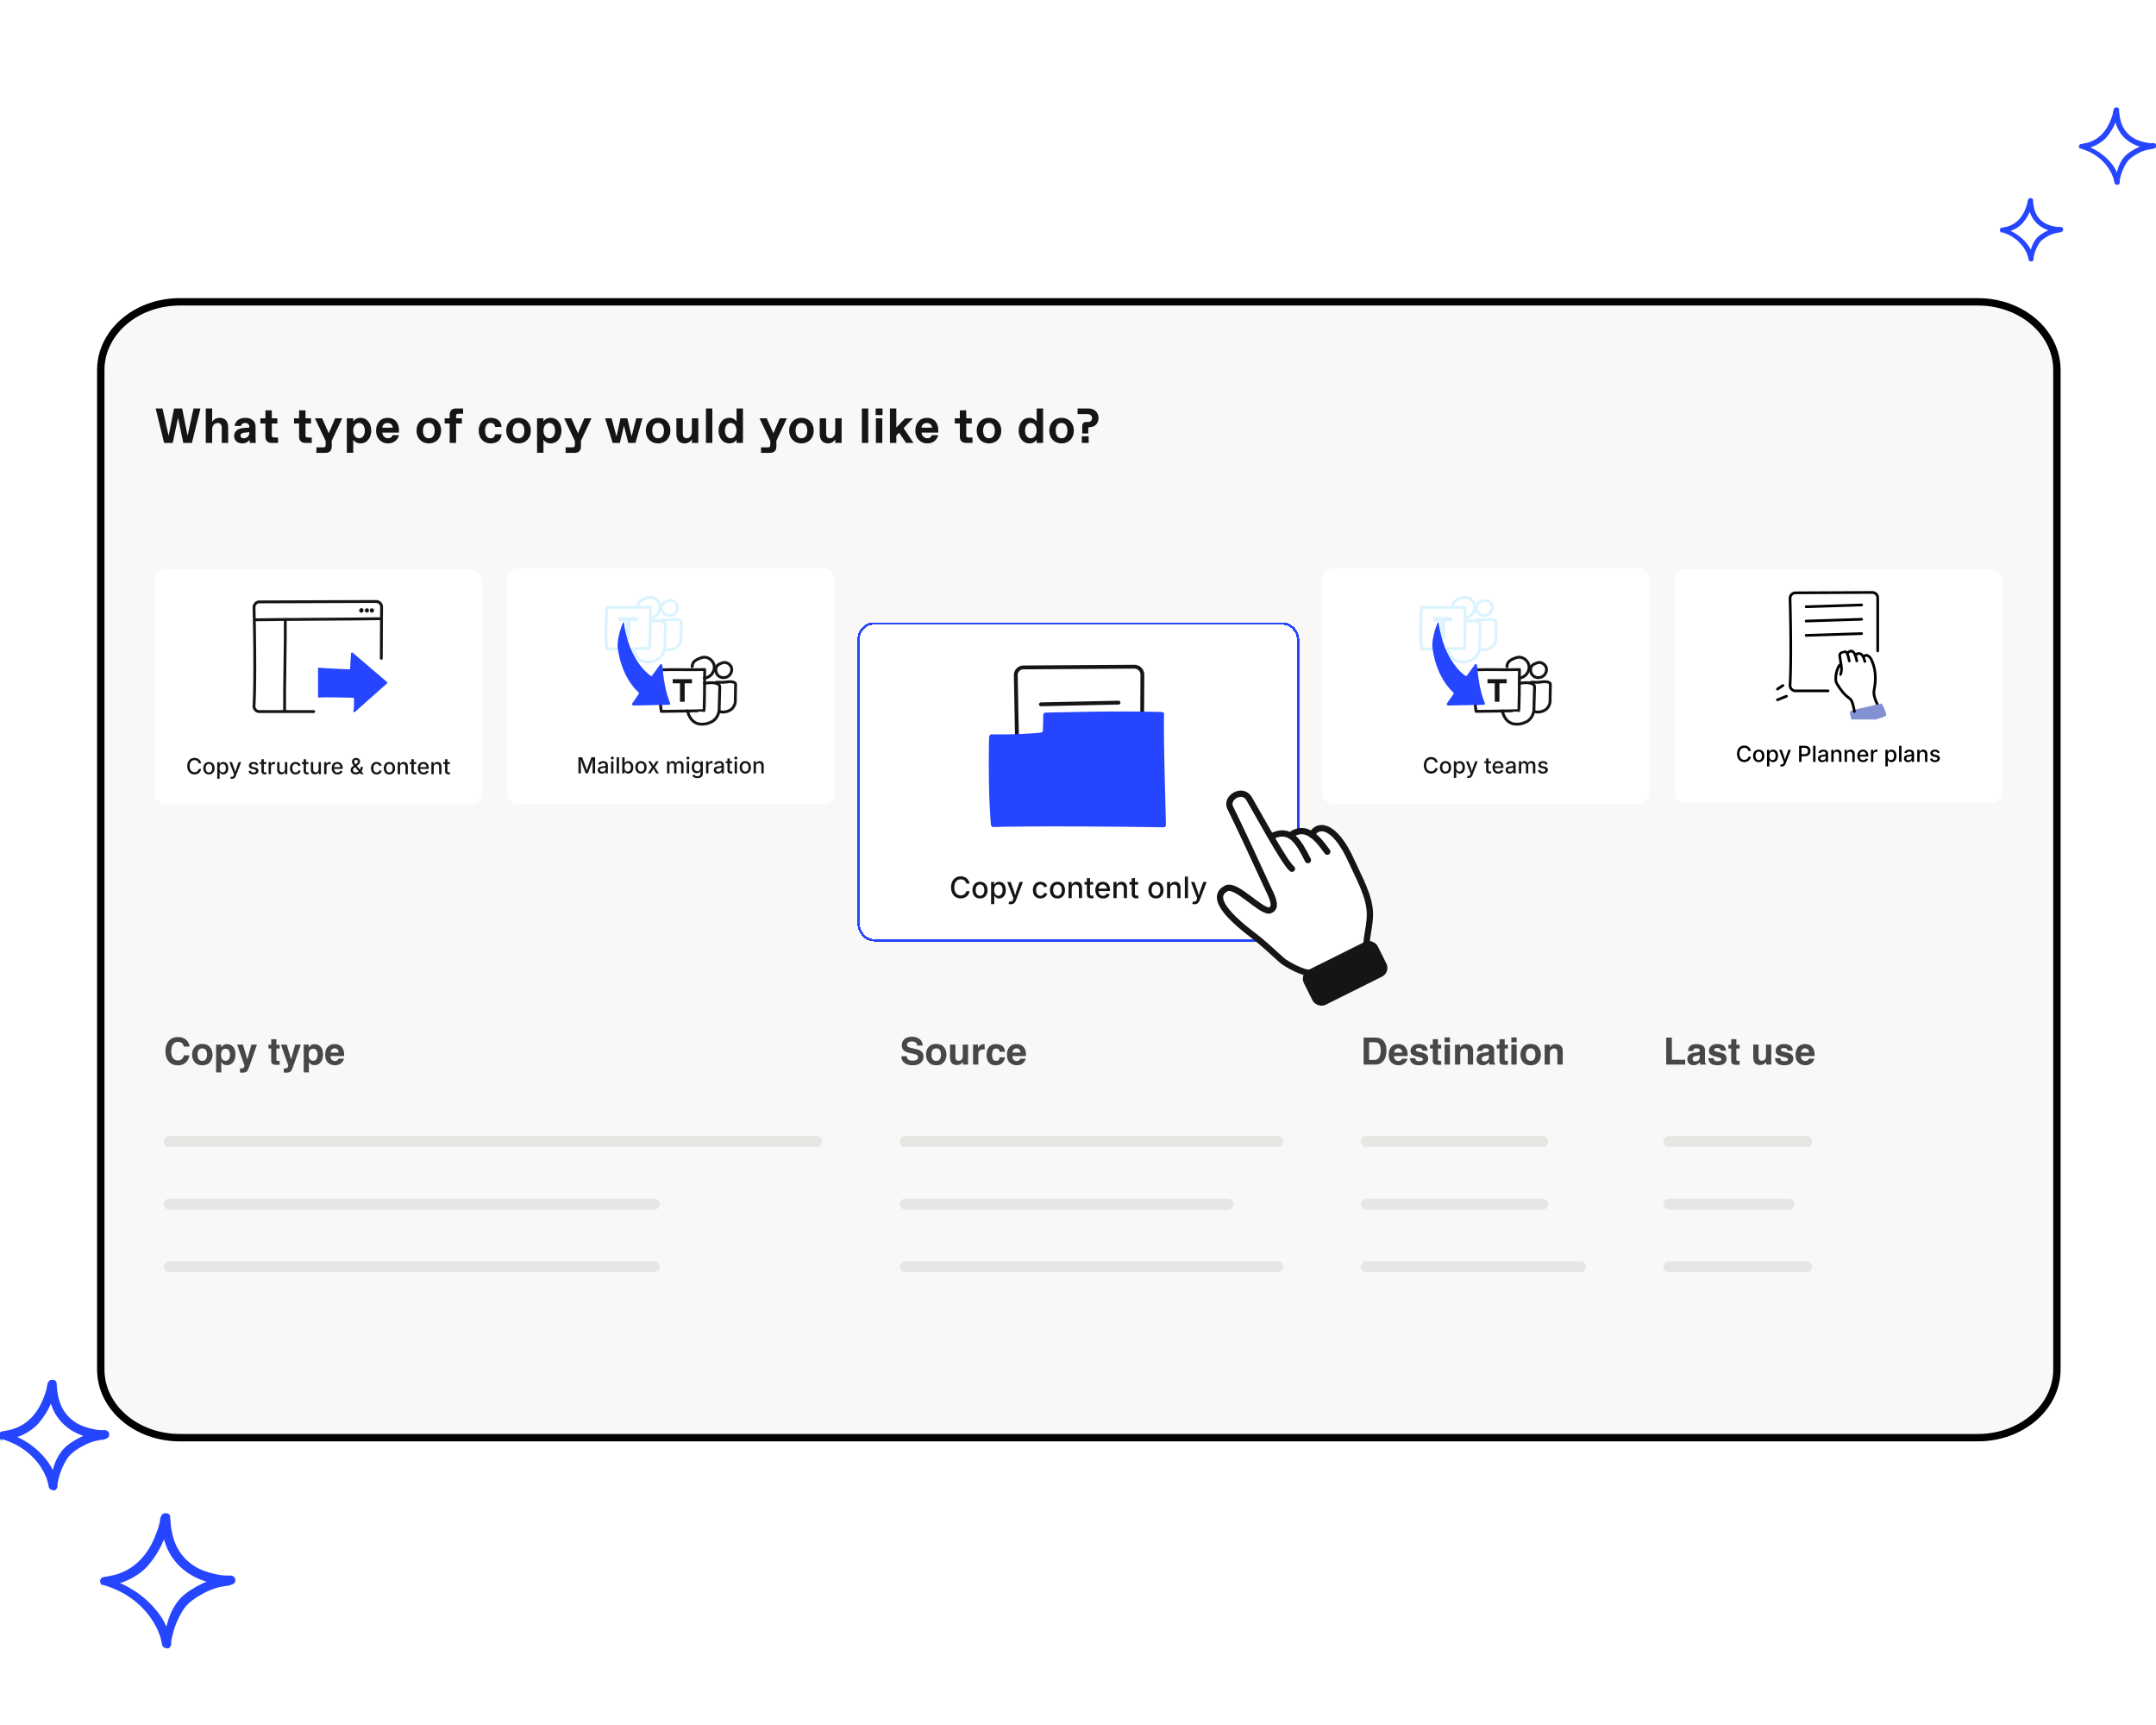 <svg xmlns="http://www.w3.org/2000/svg" xmlns:xlink="http://www.w3.org/1999/xlink" width="920" height="736" fill="none" xmlns:v="https://vecta.io/nano"><style><![CDATA[.B{stroke-linecap:round}.C{fill:#fff}.D{stroke-linejoin:round}.E{stroke-miterlimit:10}.F{fill:#171417}.G{fill:#2545ff}.H{stroke:#171417}.I{stroke-width:1.225}.J{stroke:#2545ff}.K{stroke:#000}.L{fill:#484747}.M{fill-rule:evenodd}.N{fill:#e6e6e4}.O{stroke-width:1.145}.P{shape-rendering:crispEdges}.Q{stroke-width:1.635}]]></style><g clip-path="url(#F)"><path d="M844.009 613.4H76.707C58.084 613.4 43 600.388 43 584.324V157.857c0-16.064 15.084-29.076 33.707-29.076h767.302c18.623 0 33.707 13.012 33.707 29.076v426.467c0 16.064-15.084 29.076-33.707 29.076z" fill="#f9f8f6" stroke-width="3.149" class="E K"/><rect x="66" y="242.911" width="139.673" height="100.287" rx="4.456" class="C"/><g clip-path="url(#G)"><g class="B D E H I"><path d="M121.445 302.956c-.117-7.583.41-30.863.293-38.445"/><path d="M162.706 280.86l.117-21.918a2.3 2.3 0 0 0-2.283-2.31l-49.864.178c-1.287 0-2.282 1.066-2.282 2.369.175 6.575.643 30.448 0 41.999-.059 1.303.936 2.429 2.282 2.429h23.199"/></g><g class="F"><path d="M154.746 261.193l.117-.118c.878-.77-.292-2.192-1.229-1.362l-.117.118c-.819.77.352 2.133 1.229 1.362zm1.756.179c1.171.059 1.288-1.777.117-1.836s-1.287 1.777-.117 1.836zm3.102-.83v-.059c.058-1.185-1.756-1.303-1.815-.118v.118c-.058 1.126 1.756 1.244 1.815.059z"/></g><path d="M108.862 264.451c7.491-.177 45.943-.296 53.434-.473" class="B D E H I"/><path d="M135.707 285.261c0-.241.241-.402.482-.402 2.09.322 13.18.724 13.18.724l.402-6.751s.321-.643.643-.402l14.707 12.537a.49.49 0 0 1 0 .643l-13.743 12.216c-.321.241-.643-.402-.643-.402.563-1.768.241-5.706.241-5.706s-12.456-.322-14.867-.081c-.241 0-.402-.16-.402-.401v-11.975z" class="G"/></g><path d="M82.992 330.416c-1.785 0-3.095-1.328-3.095-3.524 0-2.205 1.315-3.534 3.095-3.534 1.449 0 2.602.858 2.833 2.316h-1.056c-.175-.876-.909-1.356-1.767-1.356-1.181 0-2.062.913-2.062 2.574 0 1.67.886 2.565 2.062 2.565.858 0 1.592-.484 1.767-1.361h1.061c-.212 1.361-1.319 2.32-2.837 2.32zm6.163.014c-1.453 0-2.408-1.065-2.408-2.657 0-1.605.955-2.671 2.408-2.671s2.413 1.066 2.413 2.671c0 1.592-.96 2.657-2.413 2.657zm0-.858c.941 0 1.384-.821 1.384-1.799 0-.987-.443-1.813-1.384-1.813-.932 0-1.375.821-1.375 1.813 0 .978.443 1.799 1.375 1.799zm3.543 2.681v-7.086h.987v.839h.083c.18-.318.526-.904 1.49-.904 1.236 0 2.154.978 2.154 2.657 0 1.666-.9 2.667-2.154 2.667-.937 0-1.31-.582-1.49-.909h-.055v2.736h-1.015zm2.334-2.69c.881 0 1.342-.789 1.342-1.813 0-1.015-.448-1.785-1.342-1.785-.872 0-1.338.715-1.338 1.785s.48 1.813 1.338 1.813zm3.252 2.616l.249-.826.115.028c.526.138.895.009 1.084-.655l.111-.379-1.961-5.18h1.098l1.019 2.929c.157.452.263.895.374 1.338l.392-1.338 1.038-2.929h1.089l-2.242 5.872c-.314.826-.826 1.25-1.657 1.25-.318 0-.586-.055-.71-.11zm9.872-1.749c-1.121 0-1.896-.498-2.08-1.411l.955-.199c.143.54.535.789 1.135.789.655 0 1.07-.314 1.07-.696 0-.328-.235-.54-.724-.651l-.868-.198c-.959-.217-1.421-.688-1.421-1.426 0-.922.831-1.536 1.998-1.536 1.116 0 1.73.521 1.951 1.287l-.908.198c-.134-.359-.425-.682-1.034-.682-.558 0-.982.281-.982.669 0 .341.23.544.798.673l.83.185c.955.217 1.407.678 1.407 1.393 0 .941-.867 1.605-2.127 1.605zm5.449-5.263v.825h-1.029v2.939c0 .415.161.6.563.6.106 0 .304-.028.429-.056l.18.812c-.217.074-.476.106-.711.106-.936 0-1.476-.502-1.476-1.379v-3.022h-.752v-.825h.752v-1.228h1.015v1.228h1.029zm1.014 5.157v-5.157h.983v.83h.055c.19-.563.702-.904 1.306-.904a4.27 4.27 0 0 1 .429.027v.969c-.074-.018-.318-.055-.53-.055-.711 0-1.228.48-1.228 1.158v3.132h-1.015zm5.412.065c-1.052 0-1.758-.674-1.758-1.947v-3.275h1.015v3.15c0 .743.415 1.186 1.089 1.186.687 0 1.199-.466 1.199-1.282v-3.054h1.02v5.157h-.974l-.004-1.001c-.323.747-.877 1.066-1.587 1.066zm6.094.041c-1.453 0-2.408-1.065-2.408-2.657 0-1.605.955-2.671 2.408-2.671 1.07 0 1.905.567 2.159 1.522l-.964.231c-.139-.53-.558-.895-1.19-.895-.932 0-1.38.817-1.38 1.813 0 .983.448 1.799 1.38 1.799a1.17 1.17 0 0 0 1.208-.932l.96.231c-.249.973-1.089 1.559-2.173 1.559zm5.49-5.263v.825h-1.029v2.939c0 .415.161.6.563.6.106 0 .304-.028.429-.056l.18.812a2.28 2.28 0 0 1-.711.106c-.936 0-1.476-.502-1.476-1.379v-3.022h-.752v-.825h.752v-1.228h1.015v1.228h1.029zm2.772 5.222c-1.052 0-1.757-.674-1.757-1.947v-3.275h1.014v3.15c0 .743.416 1.186 1.089 1.186.688 0 1.2-.466 1.2-1.282v-3.054h1.019v5.157h-.973l-.005-1.001c-.323.747-.876 1.066-1.587 1.066zm3.926-.065v-5.157h.983v.83h.055c.189-.563.701-.904 1.306-.904a4.27 4.27 0 0 1 .429.027v.969c-.074-.018-.319-.055-.531-.055-.71 0-1.227.48-1.227 1.158v3.132h-1.015zm5.693.106c-1.523 0-2.464-1.047-2.464-2.648 0-1.587.932-2.68 2.376-2.68 1.177 0 2.302.734 2.302 2.593v.36h-3.658c.037.996.609 1.536 1.453 1.536.567 0 .992-.249 1.172-.729l.955.226c-.245.803-1.034 1.342-2.136 1.342zm-1.439-3.132h2.648c-.074-.812-.513-1.356-1.292-1.356-.812 0-1.301.613-1.356 1.356zm9.281 3.123c-1.384 0-2.232-.835-2.232-1.896 0-.853.549-1.324 1.328-1.887-.443-.535-.752-1.015-.752-1.642 0-.932.688-1.615 1.739-1.615 1.057 0 1.707.683 1.707 1.527 0 .632-.369 1.121-.913 1.523l-.471.346 1.37 1.628c.176-.341.282-.752.282-1.213h.918c0 .955-.277 1.573-.572 1.96l.982 1.172h-1.153l-.461-.535c-.466.429-1.158.632-1.772.632zm1.2-1.305l-1.532-1.8-.175.13c-.503.373-.706.673-.706 1.079 0 .623.48 1.038 1.186 1.038.438 0 .872-.157 1.227-.447zm-1.352-3.008l.425-.305c.258-.184.585-.456.585-.886 0-.396-.286-.687-.756-.687-.485 0-.803.309-.803.766 0 .378.217.706.549 1.112zm9.019 4.322c-1.453 0-2.408-1.065-2.408-2.657 0-1.605.955-2.671 2.408-2.671 1.07 0 1.905.567 2.159 1.522l-.964.231c-.139-.53-.558-.895-1.19-.895-.932 0-1.38.817-1.38 1.813 0 .983.448 1.799 1.38 1.799a1.17 1.17 0 0 0 1.208-.932l.96.231c-.249.973-1.089 1.559-2.173 1.559zm5.453 0c-1.453 0-2.408-1.065-2.408-2.657 0-1.605.955-2.671 2.408-2.671s2.413 1.066 2.413 2.671c0 1.592-.96 2.657-2.413 2.657zm0-.858c.941 0 1.384-.821 1.384-1.799 0-.987-.443-1.813-1.384-1.813-.932 0-1.375.821-1.375 1.813 0 .978.443 1.799 1.375 1.799zm4.558-2.302v3.054h-1.015v-5.157h.969l.004.991c.323-.728.863-1.056 1.592-1.056 1.052 0 1.753.674 1.753 1.947v3.275h-1.015v-3.151c0-.742-.415-1.185-1.089-1.185-.692 0-1.199.466-1.199 1.282zm6.873-2.103v.825h-1.028v2.939c0 .415.161.6.563.6.106 0 .304-.028.429-.056l.179.812c-.216.074-.475.106-.71.106-.936 0-1.476-.502-1.476-1.379v-3.022h-.752v-.825h.752v-1.228h1.015v1.228h1.028zm3.147 5.263c-1.523 0-2.464-1.047-2.464-2.648 0-1.587.932-2.68 2.376-2.68 1.176 0 2.302.734 2.302 2.593v.36h-3.658c.037.996.609 1.536 1.453 1.536.567 0 .992-.249 1.172-.729l.955.226c-.245.803-1.034 1.342-2.136 1.342zm-1.44-3.132h2.648c-.073-.812-.512-1.356-1.291-1.356-.812 0-1.301.613-1.357 1.356zm5.785-.028v3.054h-1.015v-5.157h.969l.005.991c.323-.728.863-1.056 1.591-1.056 1.052 0 1.753.674 1.753 1.947v3.275h-1.014v-3.151c0-.742-.416-1.185-1.089-1.185-.692 0-1.2.466-1.2 1.282zm6.874-2.103v.825h-1.029v2.939c0 .415.162.6.563.6.106 0 .305-.028.429-.056l.18.812a2.28 2.28 0 0 1-.71.106c-.937 0-1.477-.502-1.477-1.379v-3.022h-.752v-.825h.752v-1.228h1.015v1.228h1.029z" class="F"/><rect x="216.486" y="242.56" width="139.673" height="100.467" rx="4.456" class="C"/><g stroke="#dbf3ff" class="D E I"><path d="M277.423 265.059c1.884-.221 3.879-.554 5.653.222.221.111.554.332.665.554.221.333.221.665.221 1.108l-.221 8.313c0 .776 0 1.551-.222 2.216-.332 1.33-.997 2.439-1.995 3.325-.776.665-1.662.998-2.66 1.33-1.884.554-3.99.554-5.541-.443-1.663-.997-2.66-2.882-3.104-4.877" class="B"/><path d="M282.521 258.077c-.554 1.33-.111 2.993.998 3.879s2.881.887 3.99.111c1.219-.776 1.884-2.438 1.441-3.768s-1.995-2.328-3.325-2.106c0 0-2.55.554-3.104 1.884z"/><g class="B"><path d="M282.078 264.727c.333-.443 2.217-.111 3.547-.222 1.551-.111 3.103-.554 4.544.111a1.54 1.54 0 0 1 .443.333c.111.221.111.554.111.775l-.111 6.096c0 .554 0 1.108-.111 1.663-.221.886-.776 1.773-1.44 2.438-.555.443-1.22.776-1.885.997-1.108.333-2.327.444-3.435 0m-6.318-13.189c.776-.111 1.441-.332 2.106-.776 1.663-1.108 2.549-3.325 1.884-5.209-.554-1.884-2.66-3.214-4.655-2.881 0 0-3.435.775-4.211 2.549a3.06 3.06 0 0 0-.333 1.44"/><path d="M270.219 276.807l6.983-.221c.221-.222.332-12.081.332-17.512-6.317.222-12.524-.111-18.62.111 0 0-.886 12.302.111 17.733.665 0 6.207 0 6.983-.111"/></g></g><path d="M263.902 263.286h8.201v1.773H269v7.869h-1.995v-7.869h-3.103v-1.773z" fill="#dbf3ff"/><g class="D E H I"><path d="M300.586 291.549c1.885-.222 3.879-.555 5.653.221.221.111.554.333.665.554.221.333.221.665.221 1.109l-.221 8.312c0 .776 0 1.552-.222 2.217a6.42 6.42 0 0 1-1.995 3.325c-.776.665-1.662.997-2.66 1.33-1.884.554-3.99.554-5.541-.444-1.663-.997-2.66-2.881-3.104-4.876" class="B"/><path d="M305.685 284.565c-.554 1.33-.111 2.993.997 3.88s2.882.886 3.99.11c1.219-.775 1.884-2.438 1.441-3.768s-1.995-2.327-3.325-2.106c0 0-2.549.554-3.103 1.884z"/><g class="B"><path d="M305.242 291.327c.332-.444 2.216-.111 3.546-.222 1.552-.111 3.104-.554 4.544.111a1.53 1.53 0 0 1 .444.332c.111.222.111.554.111.776l-.111 6.096c0 .554 0 1.108-.111 1.662-.222.887-.776 1.774-1.441 2.439-.554.443-1.219.775-1.884.997-1.108.333-2.328.443-3.436 0m-6.317-14.186c.776-.111 1.441-.333 2.106-.776 1.662-1.109 2.549-3.325 1.884-5.209s-2.66-3.214-4.655-2.882c0 0-3.436.776-4.212 2.549-.221.444-.332.887-.332 1.441"/></g><path d="M300.365 303.185c.222-.221.333-12.08.333-17.511-6.207.221-12.413-.111-18.62.111 0 0-.887 12.302.111 17.733.665 0 18.065-.222 18.176-.333z"/></g><path d="M287.065 289.774h8.202v1.774h-3.103v7.869h-1.995v-7.869h-3.104v-1.774z" class="F"/><path d="M278.277 288.278c-.11.153-.486.195-.628.07-1.787-1.208-9.343-7.405-11.453-22.807-.141-1.252-3.077 6.545-2.609 10.719 1.453 11.813 7.332 17.775 8.884 19.151.141.125.313.528.078.695-.863 1.365-1.868 2.605-2.731 3.97-.22.307-.032.849.36.946l15.339-.313c.376-.042.596-.348.424-.752-2.084-4.979-2.85-10.67-3.334-16.11-.046-.418-.58-.64-.925-.319l-3.405 4.75z" class="G"/><path d="M246.833 329.973v-6.874h1.55l1.5 3.944c.133.369.35 1.13.507 1.758l.512-1.758 1.476-3.944h1.56v6.874h-1.048v-3.7l.037-2.15-.687 2.15-1.407 3.7h-.9l-1.425-3.7-.692-2.127.041 2.127v3.7h-1.024zm9.993.115c-.983 0-1.744-.558-1.744-1.573 0-1.172 1.01-1.43 1.983-1.541.909-.106 1.301-.101 1.301-.466v-.028c0-.572-.341-.904-.987-.904-.673 0-1.052.355-1.195.706l-.955-.249c.351-.923 1.218-1.283 2.136-1.283.831 0 2.016.31 2.016 1.8v3.423h-.982v-.706h-.051c-.198.401-.687.821-1.522.821zm.226-.817c.825 0 1.319-.553 1.319-1.157v-.66c-.152.147-.936.23-1.25.272-.572.078-1.043.272-1.043.803 0 .489.406.742.974.742zm3.699.702v-5.158h1.015v5.158h-1.015zm.512-5.947c-.35 0-.641-.267-.641-.6s.291-.604.641-.604.642.268.642.604-.291.6-.642.6zm2.884-.927v6.874h-1.015v-6.874h1.015zm3.926 6.975c-.937 0-1.311-.581-1.49-.909h-.083v.808h-.988v-6.874h1.015v2.556h.056c.179-.319.525-.905 1.49-.905 1.236 0 2.154.978 2.154 2.658 0 1.665-.9 2.666-2.154 2.666zm-.226-.863c.881 0 1.342-.788 1.342-1.813 0-1.014-.447-1.785-1.342-1.785-.872 0-1.338.715-1.338 1.785s.48 1.813 1.338 1.813zm5.674.868c-1.453 0-2.408-1.066-2.408-2.657 0-1.606.955-2.672 2.408-2.672s2.413 1.066 2.413 2.672c0 1.591-.96 2.657-2.413 2.657zm0-.858c.941 0 1.384-.821 1.384-1.799 0-.988-.443-1.813-1.384-1.813-.932 0-1.375.821-1.375 1.813 0 .978.443 1.799 1.375 1.799zm2.92.752l1.762-2.648-1.656-2.51h1.144l.582.937.558 1.01.549-1.01.595-.937h1.125l-1.679 2.547 1.758 2.611h-1.14l-.692-1.098-.549-.969-.525.969-.702 1.098h-1.13zm8.207 0v-5.158h.964l.023.964c.263-.715.84-1.052 1.453-1.052.674 0 1.117.402 1.32 1.085.263-.697.899-1.085 1.633-1.085.913 0 1.633.596 1.633 1.767v3.479h-1.02v-3.377c0-.688-.438-.978-.964-.978-.641 0-1.028.438-1.028 1.052v3.303h-1.002v-3.442c0-.549-.396-.913-.941-.913-.567 0-1.056.396-1.056 1.148v3.207h-1.015zm8.396 0v-5.158h1.015v5.158h-1.015zm.512-5.947c-.35 0-.641-.267-.641-.6s.291-.604.641-.604.641.268.641.604-.29.6-.641.6zm4.028 7.986c-1.195 0-1.901-.499-2.192-1.121l.849-.402c.185.296.508.706 1.338.706.784 0 1.324-.36 1.324-1.153v-1.006h-.088c-.18.337-.535.858-1.476.858-1.213 0-2.154-.872-2.154-2.519s.927-2.625 2.168-2.625c.95 0 1.315.582 1.495.905h.073v-.84h.992v5.231c0 1.357-1.01 1.966-2.329 1.966zm-.01-2.962c.858 0 1.334-.632 1.334-1.688 0-1.034-.462-1.749-1.334-1.749-.899 0-1.351.766-1.351 1.749 0 1.005.466 1.688 1.351 1.688zm3.709.923v-5.158h.983v.83h.055c.189-.562.702-.904 1.306-.904a3.98 3.98 0 0 1 .429.028v.969c-.074-.019-.318-.056-.531-.056-.71 0-1.227.48-1.227 1.158v3.133h-1.015zm5.052.115c-.983 0-1.744-.558-1.744-1.573 0-1.172 1.01-1.43 1.984-1.541.909-.106 1.301-.101 1.301-.466v-.028c0-.572-.342-.904-.988-.904-.673 0-1.051.355-1.194.706l-.955-.249c.35-.923 1.218-1.283 2.136-1.283.83 0 2.016.31 2.016 1.8v3.423h-.983v-.706h-.051c-.198.401-.687.821-1.522.821zm.226-.817c.826 0 1.319-.553 1.319-1.157v-.66c-.152.147-.936.23-1.25.272-.572.078-1.042.272-1.042.803 0 .489.405.742.973.742zm5.905-4.456v.826h-1.029v2.938c0 .416.162.6.563.6a2.56 2.56 0 0 0 .429-.055l.18.812a2.28 2.28 0 0 1-.711.106c-.936 0-1.476-.503-1.476-1.38v-3.021h-.752v-.826h.752v-1.227h1.015v1.227h1.029zm1.015 5.158v-5.158h1.015v5.158h-1.015zm.512-5.947c-.351 0-.641-.267-.641-.6s.29-.604.641-.604.641.268.641.604-.291.6-.641.6zm4.036 6.053c-1.453 0-2.408-1.066-2.408-2.657 0-1.606.955-2.672 2.408-2.672s2.413 1.066 2.413 2.672c0 1.591-.959 2.657-2.413 2.657zm0-.858c.942 0 1.384-.821 1.384-1.799 0-.988-.442-1.813-1.384-1.813-.931 0-1.374.821-1.374 1.813 0 .978.443 1.799 1.374 1.799zm4.558-2.302v3.054h-1.015v-5.158h.969l.005.992c.323-.729.862-1.057 1.591-1.057 1.052 0 1.753.674 1.753 1.947v3.276h-1.015v-3.151c0-.743-.415-1.186-1.088-1.186-.692 0-1.2.466-1.2 1.283z" class="F"/><g filter="url(#E)"><rect x="366.972" y="225.763" width="186.375" height="134.059" rx="5.946" class="C P"/><rect x="366.447" y="225.238" width="187.425" height="135.109" rx="6.471" stroke-width="1.05" class="J P"/><path d="M487.374 267.015l.103-19.962a3.43 3.43 0 0 0-3.395-3.396l-47.333.309a3.3 3.3 0 0 0-3.292 3.498l.514 27.68" class="B D E H Q"/><path d="M444.159 259.707l33.133-.721" class="B D E H Q"/><path d="M423.193 272.504c6.532.12 13.626 0 20.945-.721.451 0 .901-.481.901-.962 0-2.285.113-3.969.113-6.494 0-.601.45-1.082.901-1.082 17.116-.361 32.318-.722 49.772-.241a.9.9 0 0 1 .9 1.083c-.337 8.537.676 40.524.789 47.017 0 .601-.451 1.082-1.014 1.082-6.981-.12-49.884-.721-72.631-.12-.563 0-.901-.361-1.013-.962-1.239-13.588-.901-32.948-.789-37.518.226-.721.563-1.082 1.126-1.082z" class="G"/><path d="M409.959 342.518c-2.382 0-4.13-1.773-4.13-4.703 0-2.943 1.754-4.716 4.13-4.716 1.933 0 3.472 1.145 3.78 3.091h-1.41c-.234-1.17-1.212-1.81-2.357-1.81-1.576 0-2.752 1.219-2.752 3.435 0 2.228 1.182 3.422 2.752 3.422 1.145 0 2.123-.646 2.357-1.816h1.416c-.283 1.816-1.76 3.097-3.786 3.097zm8.224.018c-1.939 0-3.213-1.422-3.213-3.546 0-2.142 1.274-3.564 3.213-3.564s3.22 1.422 3.22 3.564c0 2.124-1.281 3.546-3.22 3.546zm0-1.145c1.256 0 1.847-1.096 1.847-2.401 0-1.317-.591-2.419-1.847-2.419-1.243 0-1.834 1.096-1.834 2.419 0 1.305.591 2.401 1.834 2.401zm4.728 3.577v-9.456h1.317v1.121h.111c.24-.425.702-1.207 1.988-1.207 1.65 0 2.875 1.305 2.875 3.546 0 2.222-1.2 3.558-2.875 3.558-1.249 0-1.748-.776-1.988-1.213h-.074v3.651h-1.354zm3.115-3.589c1.176 0 1.791-1.053 1.791-2.419 0-1.355-.597-2.383-1.791-2.383-1.164 0-1.785.954-1.785 2.383 0 1.434.64 2.419 1.785 2.419zm4.34 3.49l.332-1.102.154.037c.702.185 1.194.013 1.447-.874l.147-.505-2.616-6.913h1.465l1.361 3.909c.209.604.35 1.195.498 1.785l.523-1.785 1.385-3.909h1.453l-2.991 7.837c-.419 1.102-1.102 1.668-2.21 1.668-.425 0-.782-.074-.948-.148zm13.598-2.333c-1.939 0-3.214-1.422-3.214-3.546 0-2.142 1.275-3.564 3.214-3.564 1.428 0 2.542.757 2.881 2.032l-1.287.307c-.185-.708-.745-1.194-1.588-1.194-1.244 0-1.841 1.09-1.841 2.419 0 1.312.597 2.401 1.841 2.401.855 0 1.428-.498 1.613-1.243l1.28.307c-.332 1.299-1.453 2.081-2.899 2.081zm7.276 0c-1.939 0-3.214-1.422-3.214-3.546 0-2.142 1.275-3.564 3.214-3.564s3.219 1.422 3.219 3.564c0 2.124-1.28 3.546-3.219 3.546zm0-1.145c1.256 0 1.846-1.096 1.846-2.401 0-1.317-.59-2.419-1.846-2.419-1.244 0-1.835 1.096-1.835 2.419 0 1.305.591 2.401 1.835 2.401zm6.082-3.072v4.076h-1.355v-6.883h1.293l.006 1.324c.431-.973 1.151-1.41 2.124-1.41 1.403 0 2.339.899 2.339 2.598v4.371h-1.354v-4.205c0-.991-.554-1.582-1.453-1.582-.923 0-1.6.622-1.6 1.711zm9.172-2.807v1.102h-1.373v3.921c0 .555.215.801.751.801a3.3 3.3 0 0 0 .572-.074l.241 1.083c-.29.099-.635.142-.948.142-1.25 0-1.97-.671-1.97-1.841v-4.032h-1.004v-1.102h1.004v-1.637h1.354v1.637h1.373zm4.198 7.024c-2.031 0-3.287-1.397-3.287-3.533 0-2.118 1.243-3.577 3.17-3.577 1.57 0 3.072.979 3.072 3.46v.48h-4.882c.049 1.33.813 2.05 1.939 2.05.757 0 1.324-.333 1.564-.973l1.274.302c-.326 1.071-1.379 1.791-2.85 1.791zm-1.921-4.18h3.534c-.099-1.083-.684-1.809-1.724-1.809-1.083 0-1.736.818-1.81 1.809zm7.72-.037v4.076h-1.355v-6.883h1.293l.006 1.324c.431-.973 1.151-1.41 2.124-1.41 1.403 0 2.339.899 2.339 2.598v4.371h-1.354v-4.205c0-.991-.554-1.582-1.453-1.582-.923 0-1.6.622-1.6 1.711zm9.172-2.807v1.102h-1.373v3.921c0 .555.215.801.751.801a3.3 3.3 0 0 0 .572-.074l.241 1.083c-.29.099-.635.142-.948.142-1.25 0-1.97-.671-1.97-1.841v-4.032h-1.004v-1.102h1.004v-1.637h1.354v1.637h1.373zm7.608 7.024c-1.939 0-3.213-1.422-3.213-3.546 0-2.142 1.274-3.564 3.213-3.564s3.22 1.422 3.22 3.564c0 2.124-1.281 3.546-3.22 3.546zm0-1.145c1.256 0 1.847-1.096 1.847-2.401 0-1.317-.591-2.419-1.847-2.419-1.243 0-1.834 1.096-1.834 2.419 0 1.305.591 2.401 1.834 2.401zm6.082-3.072v4.076h-1.354v-6.883h1.293l.006 1.324c.431-.973 1.151-1.41 2.123-1.41 1.404 0 2.34.899 2.34 2.598v4.371h-1.355v-4.205c0-.991-.554-1.582-1.452-1.582-.924 0-1.601.622-1.601 1.711zm7.584-5.097v9.173h-1.354v-9.173h1.354zm1.816 11.647l.332-1.102.154.037c.702.185 1.194.013 1.447-.874l.148-.505-2.617-6.913h1.465l1.361 3.909c.209.604.351 1.195.498 1.785l.524-1.785 1.385-3.909h1.453l-2.992 7.837c-.419 1.102-1.102 1.668-2.21 1.668-.425 0-.782-.074-.948-.148z" class="F"/></g><rect x="564.159" y="242.56" width="139.673" height="100.467" rx="4.456" class="C"/><g stroke="#dbf3ff" class="D E I"><path d="M625.097 265.059c1.884-.221 3.879-.554 5.652.222.222.111.554.332.665.554.222.333.222.665.222 1.108l-.222 8.313c0 .776 0 1.551-.222 2.216-.332 1.33-.997 2.439-1.995 3.325-.775.665-1.662.998-2.66 1.33-1.884.554-3.989.554-5.541-.443-1.663-.997-2.66-2.882-3.103-4.877" class="B"/><path d="M630.195 258.077c-.555 1.33-.111 2.993.997 3.879s2.882.887 3.99.111c1.219-.776 1.884-2.438 1.441-3.768s-1.995-2.328-3.325-2.106c0 0-2.549.554-3.103 1.884z"/><g class="B"><path d="M629.751 264.727c.333-.443 2.217-.111 3.547-.222 1.552-.111 3.103-.554 4.544.111a1.51 1.51 0 0 1 .443.333c.111.221.111.554.111.775l-.111 6.096c0 .554 0 1.108-.11 1.663-.222.886-.776 1.773-1.441 2.438a6.15 6.15 0 0 1-1.884.997c-1.109.333-2.328.444-3.436 0m-6.317-13.189c.776-.111 1.441-.332 2.106-.776 1.662-1.108 2.549-3.325 1.884-5.209-.554-1.884-2.66-3.214-4.655-2.881 0 0-3.436.775-4.212 2.549a3.07 3.07 0 0 0-.332 1.44"/><path d="M617.893 276.807l6.982-.221c.222-.222.332-12.081.332-17.512-6.317.222-12.523-.111-18.619.111 0 0-.887 12.302.111 17.733.665 0 6.206 0 6.982-.111"/></g></g><path d="M611.575 263.286h8.202v1.773h-3.104v7.869h-1.995v-7.869h-3.103v-1.773z" fill="#dbf3ff"/><g class="D E H I"><path d="M648.26 291.549c1.884-.222 3.879-.555 5.652.221.222.111.554.333.665.554.222.333.222.665.222 1.109l-.222 8.312c0 .776 0 1.552-.222 2.217a6.42 6.42 0 0 1-1.995 3.325c-.775.665-1.662.997-2.659 1.33-1.885.554-3.99.554-5.542-.444-1.663-.997-2.66-2.881-3.103-4.876" class="B"/><path d="M653.358 284.565c-.554 1.33-.111 2.993.998 3.88s2.881.886 3.99.11c1.219-.775 1.884-2.438 1.44-3.768s-1.995-2.327-3.325-2.106c0 0-2.549.554-3.103 1.884z"/><g class="B"><path d="M652.915 291.327c.333-.444 2.217-.111 3.547-.222 1.551-.111 3.103-.554 4.544.111a1.54 1.54 0 0 1 .443.332c.111.222.111.554.111.776l-.111 6.096c0 .554 0 1.108-.111 1.662-.221.887-.776 1.774-1.441 2.439-.554.443-1.219.775-1.884.997-1.108.333-2.327.443-3.435 0m-6.318-14.186c.776-.111 1.441-.333 2.106-.776 1.663-1.109 2.549-3.325 1.884-5.209s-2.66-3.214-4.655-2.882c0 0-3.435.776-4.211 2.549-.222.444-.333.887-.333 1.441"/></g><path d="M648.039 303.185c.221-.221.332-12.08.332-17.511-6.207.221-12.413-.111-18.62.111 0 0-.886 12.302.111 17.733.665 0 18.066-.222 18.177-.333z"/></g><path d="M634.739 289.774h8.201v1.774h-3.103v7.869h-1.995v-7.869h-3.103v-1.774z" class="F"/><path d="M625.95 288.278a.53.53 0 0 1-.627.07c-1.788-1.208-9.344-7.405-11.454-22.807-.141-1.252-3.077 6.545-2.608 10.719 1.453 11.813 7.331 17.775 8.883 19.151.141.125.313.528.078.695-.863 1.365-1.867 2.605-2.731 3.97-.219.307-.031.849.361.946l15.338-.313c.376-.042.596-.348.424-.752-2.084-4.979-2.85-10.67-3.333-16.11-.047-.418-.58-.64-.925-.319l-3.406 4.75z" class="G"/><path d="M610.671 330.065c-1.785 0-3.095-1.329-3.095-3.525 0-2.205 1.315-3.533 3.095-3.533 1.449 0 2.602.858 2.833 2.316h-1.056c-.176-.877-.909-1.357-1.767-1.357-1.181 0-2.062.914-2.062 2.574 0 1.67.885 2.565 2.062 2.565.858 0 1.591-.484 1.767-1.361h1.061c-.213 1.361-1.32 2.321-2.838 2.321zm6.164.014c-1.453 0-2.408-1.066-2.408-2.657 0-1.606.955-2.672 2.408-2.672s2.412 1.066 2.412 2.672c0 1.591-.959 2.657-2.412 2.657zm0-.858c.941 0 1.384-.821 1.384-1.799 0-.988-.443-1.813-1.384-1.813-.932 0-1.375.821-1.375 1.813 0 .978.443 1.799 1.375 1.799zm3.543 2.68v-7.086h.987v.84h.083c.18-.319.526-.905 1.49-.905 1.236 0 2.154.978 2.154 2.658 0 1.665-.899 2.666-2.154 2.666-.936 0-1.31-.581-1.49-.909h-.055v2.736h-1.015zm2.334-2.69c.881 0 1.342-.788 1.342-1.813 0-1.014-.447-1.785-1.342-1.785-.872 0-1.338.715-1.338 1.785s.48 1.813 1.338 1.813zm3.252 2.616l.249-.826.116.028c.526.138.895.009 1.084-.655l.111-.378-1.961-5.181h1.098l1.019 2.929c.157.453.263.895.374 1.338l.392-1.338 1.038-2.929h1.089l-2.242 5.873c-.314.825-.826 1.25-1.656 1.25-.319 0-.586-.055-.711-.111zm10.228-7.012v.826h-1.029v2.938c0 .416.162.6.563.6a2.56 2.56 0 0 0 .429-.055l.18.812a2.28 2.28 0 0 1-.711.106c-.936 0-1.476-.503-1.476-1.38v-3.021h-.752v-.826h.752v-1.227h1.015v1.227h1.029zm3.146 5.264c-1.522 0-2.463-1.047-2.463-2.648 0-1.587.932-2.681 2.375-2.681 1.177 0 2.302.734 2.302 2.593v.36h-3.658c.037.996.609 1.536 1.453 1.536.568 0 .992-.249 1.172-.729l.955.226c-.244.803-1.033 1.343-2.136 1.343zm-1.439-3.133h2.648c-.074-.812-.512-1.356-1.292-1.356-.812 0-1.301.614-1.356 1.356zm6.306 3.142c-.983 0-1.744-.558-1.744-1.573 0-1.172 1.011-1.43 1.984-1.541.909-.106 1.301-.101 1.301-.466v-.028c0-.572-.341-.904-.987-.904-.674 0-1.052.355-1.195.706l-.955-.249c.35-.923 1.218-1.283 2.136-1.283.83 0 2.016.31 2.016 1.8v3.423h-.983v-.706h-.051c-.198.401-.687.821-1.522.821zm.226-.817c.826 0 1.32-.553 1.32-1.157v-.66c-.153.147-.937.23-1.251.272-.572.078-1.042.272-1.042.803 0 .489.406.742.973.742zm3.7.702v-5.158h.964l.023.964c.263-.715.84-1.052 1.453-1.052.674 0 1.117.402 1.32 1.085.263-.697.899-1.085 1.633-1.085.913 0 1.633.596 1.633 1.767v3.479h-1.02v-3.377c0-.688-.438-.978-.964-.978-.641 0-1.029.438-1.029 1.052v3.303h-1.001v-3.442c0-.549-.396-.913-.941-.913-.567 0-1.056.396-1.056 1.148v3.207h-1.015zm10.246.106c-1.121 0-1.896-.498-2.081-1.412l.955-.198c.143.539.535.789 1.135.789.655 0 1.07-.314 1.07-.697 0-.328-.235-.54-.724-.65l-.867-.199c-.96-.217-1.421-.687-1.421-1.425 0-.923.83-1.537 1.998-1.537 1.116 0 1.73.522 1.951 1.288l-.909.198c-.134-.36-.424-.683-1.033-.683-.558 0-.983.282-.983.669 0 .341.231.544.798.674l.831.184c.955.217 1.407.678 1.407 1.393 0 .941-.868 1.606-2.127 1.606z" class="F"/><rect x="714.645" y="242.929" width="139.619" height="99.728" rx="4.127" class="C"/><g clip-path="url(#H)"><g class="B D E K O"><path d="M770.709 258.88l23.672-.764m-23.672 6.872l23.672-.763m-23.672 6.873l23.672-.764m6.873 7.39v-22.63c0-1.303-1.082-2.323-2.335-2.323l-32.745.17c-1.31 0-2.335 1.076-2.335 2.38.171 6.575.626 25.449 0 37.012a2.33 2.33 0 0 0 2.335 2.437h13.881m-17.746 2.291l-3.818 1.527"/><path d="M760.782 292.479l-2.291 1.528"/></g><g clip-path="url(#I)"><path d="M801.298 301.007c-2.679-5.82-1.44-5.632-1.134-9.774.311-4.218-.347-7.02-1.712-9.987-1.268-2.088-2.416-1.777-3.002-1.256" class="B D K O"/><path d="M789.389 303.71c.431-.731 3.652-1.257 5.353-1.675l7.962-1.837c.702.009 2.288 4.082 2.212 4.979s-12.154 3.952-13.678 3.821c-1.013-.513-1.911-4.237-1.849-5.288z" fill="#8291d2"/><g class="B D K O"><path d="M788.326 278.638c.865-.892 2.919-2.347 3.997 3.339m-.424-2.68c.835-.575 2.834-1.431 3.87 2.925m-4.47 21.347c-.165-1.145-.663-3.704-1.335-4.779-.839-1.344-2.615-1.219-6.172-7.142-1.392-2.316.668-8.464 1.699-8.04m-.098 4.134c-.012-.043.286-.637.404-1.877.125-1.314-.695-5.144-.78-6.28s2.549-2.369 3.222-.761c.557 1.33.541 1.937.89 3.186"/></g></g></g><path d="M744.31 325.158c-1.785 0-3.095-1.329-3.095-3.525 0-2.205 1.315-3.534 3.095-3.534 1.449 0 2.602.858 2.833 2.316h-1.056c-.176-.876-.909-1.356-1.767-1.356-1.181 0-2.062.913-2.062 2.574 0 1.67.885 2.565 2.062 2.565.858 0 1.591-.484 1.767-1.361h1.061c-.213 1.361-1.32 2.321-2.838 2.321zm6.164.014c-1.453 0-2.408-1.066-2.408-2.658 0-1.605.955-2.671 2.408-2.671s2.412 1.066 2.412 2.671c0 1.592-.959 2.658-2.412 2.658zm0-.859c.941 0 1.384-.821 1.384-1.799 0-.987-.443-1.813-1.384-1.813-.932 0-1.375.821-1.375 1.813 0 .978.443 1.799 1.375 1.799zm3.543 2.681v-7.086h.987v.839h.083c.18-.318.526-.904 1.49-.904 1.236 0 2.154.978 2.154 2.657 0 1.666-.899 2.667-2.154 2.667-.936 0-1.31-.581-1.49-.909h-.055v2.736h-1.015zm2.334-2.69c.881 0 1.342-.789 1.342-1.813 0-1.015-.447-1.785-1.342-1.785-.872 0-1.338.715-1.338 1.785s.48 1.813 1.338 1.813zm3.252 2.616l.249-.826.116.028c.526.138.895.009 1.084-.655l.111-.379-1.961-5.18h1.098l1.019 2.929c.157.452.263.895.374 1.338l.392-1.338 1.038-2.929h1.089l-2.242 5.872c-.314.826-.826 1.251-1.656 1.251-.319 0-.586-.056-.711-.111zm8.101-1.855v-6.873h2.464c1.591 0 2.38.964 2.38 2.233s-.793 2.232-2.39 2.232h-1.402v2.408h-1.052zm1.052-3.298h1.301c1.01 0 1.425-.567 1.425-1.342s-.415-1.334-1.434-1.334h-1.292v2.676zm5.946-3.575v6.873h-1.014v-6.873h1.014zm2.81 6.989c-.983 0-1.744-.558-1.744-1.573 0-1.172 1.01-1.43 1.984-1.541.909-.106 1.301-.102 1.301-.466v-.028c0-.572-.342-.904-.987-.904-.674 0-1.052.355-1.195.706l-.955-.249c.35-.923 1.218-1.283 2.136-1.283.83 0 2.016.309 2.016 1.799v3.423h-.983v-.705h-.051c-.198.401-.687.821-1.522.821zm.226-.817c.826 0 1.319-.553 1.319-1.158v-.659c-.152.147-.936.23-1.25.272-.572.078-1.042.272-1.042.802 0 .489.406.743.973.743zm4.715-2.353v3.054h-1.015v-5.157h.969l.004.992c.323-.729.863-1.057 1.592-1.057 1.052 0 1.753.674 1.753 1.947v3.275h-1.015v-3.15c0-.743-.415-1.186-1.089-1.186-.692 0-1.199.466-1.199 1.282zm5.683 0v3.054h-1.015v-5.157h.969l.005.992c.323-.729.862-1.057 1.591-1.057 1.052 0 1.753.674 1.753 1.947v3.275h-1.015v-3.15c0-.743-.415-1.186-1.088-1.186-.692 0-1.2.466-1.2 1.282zm6.892 3.161c-1.522 0-2.463-1.048-2.463-2.648 0-1.587.932-2.681 2.376-2.681 1.176 0 2.302.734 2.302 2.593v.36h-3.659c.037.996.609 1.536 1.454 1.536.567 0 .991-.249 1.171-.729l.955.226c-.244.803-1.033 1.343-2.136 1.343zm-1.439-3.133h2.648c-.074-.812-.512-1.356-1.292-1.356-.812 0-1.301.613-1.356 1.356zm4.77 3.026v-5.157h.983v.83h.055c.189-.563.701-.904 1.306-.904a3.98 3.98 0 0 1 .429.028v.968c-.074-.018-.319-.055-.531-.055-.71 0-1.227.48-1.227 1.158v3.132h-1.015zm6.173 1.929v-7.086h.987v.839h.083c.18-.318.526-.904 1.49-.904 1.236 0 2.154.978 2.154 2.657 0 1.666-.899 2.667-2.154 2.667-.936 0-1.31-.581-1.49-.909h-.055v2.736h-1.015zm2.334-2.69c.881 0 1.342-.789 1.342-1.813 0-1.015-.447-1.785-1.342-1.785-.872 0-1.338.715-1.338 1.785s.48 1.813 1.338 1.813zm4.521-6.112v6.873h-1.015v-6.873h1.015zm2.809 6.989c-.982 0-1.743-.558-1.743-1.573 0-1.172 1.01-1.43 1.983-1.541.909-.106 1.301-.102 1.301-.466v-.028c0-.572-.341-.904-.987-.904-.674 0-1.052.355-1.195.706l-.955-.249c.351-.923 1.218-1.283 2.136-1.283.831 0 2.016.309 2.016 1.799v3.423h-.982v-.705h-.051c-.199.401-.688.821-1.523.821zm.226-.817c.826 0 1.32-.553 1.32-1.158v-.659c-.152.147-.937.23-1.25.272-.572.078-1.043.272-1.043.802 0 .489.406.743.973.743zm4.715-2.353v3.054h-1.015v-5.157h.969l.005.992c.323-.729.862-1.057 1.591-1.057 1.052 0 1.753.674 1.753 1.947v3.275h-1.015v-3.15c0-.743-.415-1.186-1.088-1.186-.692 0-1.2.466-1.2 1.282zm6.519 3.161c-1.121 0-1.896-.499-2.081-1.412l.955-.198c.143.539.535.788 1.135.788.655 0 1.07-.313 1.07-.696 0-.328-.235-.54-.724-.651l-.867-.198c-.96-.217-1.421-.687-1.421-1.426 0-.922.83-1.536 1.997-1.536 1.117 0 1.73.522 1.952 1.287l-.909.199c-.134-.36-.425-.683-1.033-.683-.559 0-.983.281-.983.669 0 .341.231.544.798.673l.83.185c.955.217 1.407.678 1.407 1.393 0 .941-.867 1.606-2.126 1.606z" fill="#000"/><path d="M583.738 395.371l-2.334 13.895-20.856 6.924-8.797-3.717-9.72-7.888-9.719-7.888-8.792-8.35-2.773-5.562 1.857-3.241 3.706.468 13.425 8.355 4.171-.921-1.384-5.098-17.557-38.706 2.786-4.861 4.167 1.395 10.173 15.765 8.339.473 2.781-1.386 7.411.935 4.174-3.238 5.092 3.25 7.397 12.517 6.47 12.98-.017 13.899z" class="C"/><g stroke-width="2.68" class="B D H"><path d="M560.796 414.693c7.199-.895 22.356-3.681 23.188-6.803-2.34-4.773.528-10.495.584-17.724.057-7.498-4.644-15.578-7.818-22.66-7.239-16.153-14.609-16.235-16.928-11.323m-1.71 10.802c-3.96-7.944-7.436-13.694-14.807-10.478"/><path d="M566.372 363.373c-3.741-5.08-8.866-12.023-15.572-7.101m.498 14.403c-3.078-2.261-15.372-25.038-18.286-29.912s-10.109-.354-8.072 3.802c3.983 8.126 11.589 24.416 16.312 34.811 2.304 4.622 3.652 8.348.184 9.151-4.152-.245-14.113-11.485-18.046-9.525-3.873 1.931-6.36 6.643 11.136 19.915 5.328 4.042 8.219 7.103 12.741 11.011 1.416 1.223 10.24 6.471 13.339 4.927"/></g><rect x="554.525" y="415.729" width="35.222" height="16.575" rx="4.144" transform="rotate(333.505 554.525 415.729)" class="F"/><mask id="A" maskUnits="userSpaceOnUse" x="886.279" y="45" width="34" height="34" fill="#000"><path d="M886.279 45h34v34h-34z" class="C"/><path d="M887.441 62.955s.018.069.052.103c.017.017.069.017.104.034.052.034.104.069.155.086.035 0 .052 0 .087.017.069.017.121.051.19.051.017 0 .052.017.069.017l.467.138 1.089.378c1.02.395 2.005.825 2.973 1.341.743.395 1.434.86 2.126 1.341.726.516 1.486 1.117 2.178 1.771l.034.034.017.017c.623.602 1.245 1.255 1.815 1.943.571.722 1.107 1.461 1.573 2.252.398.671.761 1.358 1.072 2.08.242.567.449 1.135.622 1.719.156.533.259 1.083.363 1.633.069.447.519.757.968.757h.035c.052 0 .086.052.138.052h.104c.259-.052.38-.224.449-.413.017-.034.052-.052.069-.069.138-.206.156-.43.138-.67v-.052c0-.052-.034-.103-.034-.155s0-.103.017-.155c.398-2.544 1.331-5.175 2.697-7.393 1.14-2.08 3.145-3.37 5.185-4.487 1.193-.67 2.472-1.169 3.785-1.53l2.23-.413c.311 0 .605-.069.847-.241.242-.034.449-.103.622-.241.484-.378.398-1.152-.086-1.479-.311-.206-.657-.189-1.003-.172-.708 0-1.417-.017-2.126-.12-2.074-.378-4.165-.928-6.015-1.977-4.77-2.94-6.136-7.152-6.395-12.482-.052-.43-.398-.653-.761-.653-1.071-.189-1.296.963-1.4 1.771-.173 1.066-.518 2.097-.916 3.095-1.832 4.951-5.116 8.871-10.388 10.23-.812.206-1.659.344-2.489.498-.622.052-.985.653-.743 1.186.017.069.052.12.086.172v-.017zm11.184-4.401c1.814-2.063 3.197-4.418 4.148-6.963 1.21 5.484 5.306 9.456 10.941 10.951-1.435.55-2.817 1.255-4.096 2.08-1.366.842-2.662 1.84-3.578 3.181-1.418 1.926-2.196 4.109-2.662 6.43-.052-.138-.087-.275-.138-.395 0 0-.018-.052-.035-.086-.173-.413-.38-.808-.588-1.203-.743-1.41-1.728-2.699-2.8-3.868a22.52 22.52 0 0 0-3.474-3.06s-.035-.017-.052-.052c-.812-.584-1.677-1.1-2.558-1.582-.743-.413-1.521-.774-2.316-1.1.086-.017.207-.052.276-.069 2.645-.825 5.03-2.183 6.949-4.246l-.017-.017z"/></mask><path d="M887.441 62.955s.018.069.052.103c.017.017.069.017.104.034.052.034.104.069.155.086.035 0 .052 0 .087.017.069.017.121.051.19.051.017 0 .052.017.069.017l.467.138 1.089.378c1.02.395 2.005.825 2.973 1.341.743.395 1.434.86 2.126 1.341.726.516 1.486 1.117 2.178 1.771l.034.034.017.017c.623.602 1.245 1.255 1.815 1.943.571.722 1.107 1.461 1.573 2.252.398.671.761 1.358 1.072 2.08.242.567.449 1.135.622 1.719.156.533.259 1.083.363 1.633.069.447.519.757.968.757h.035c.052 0 .086.052.138.052h.104c.259-.052.38-.224.449-.413.017-.034.052-.052.069-.069.138-.206.156-.43.138-.67v-.052c0-.052-.034-.103-.034-.155s0-.103.017-.155c.398-2.544 1.331-5.175 2.697-7.393 1.14-2.08 3.145-3.37 5.185-4.487 1.193-.67 2.472-1.169 3.785-1.53l2.23-.413c.311 0 .605-.069.847-.241.242-.034.449-.103.622-.241.484-.378.398-1.152-.086-1.479-.311-.206-.657-.189-1.003-.172-.708 0-1.417-.017-2.126-.12-2.074-.378-4.165-.928-6.015-1.977-4.77-2.94-6.136-7.152-6.395-12.482-.052-.43-.398-.653-.761-.653-1.071-.189-1.296.963-1.4 1.771-.173 1.066-.518 2.097-.916 3.095-1.832 4.951-5.116 8.871-10.388 10.23-.812.206-1.659.344-2.489.498-.622.052-.985.653-.743 1.186.017.069.052.12.086.172v-.017zm11.184-4.401c1.814-2.063 3.197-4.418 4.148-6.963 1.21 5.484 5.306 9.456 10.941 10.951-1.435.55-2.817 1.255-4.096 2.08-1.366.842-2.662 1.84-3.578 3.181-1.418 1.926-2.196 4.109-2.662 6.43-.052-.138-.087-.275-.138-.395 0 0-.018-.052-.035-.086-.173-.413-.38-.808-.588-1.203-.743-1.41-1.728-2.699-2.8-3.868a22.52 22.52 0 0 0-3.474-3.06s-.035-.017-.052-.052c-.812-.584-1.677-1.1-2.558-1.582-.743-.413-1.521-.774-2.316-1.1.086-.017.207-.052.276-.069 2.645-.825 5.03-2.183 6.949-4.246l-.017-.017z" class="G"/><path d="M887.441 62.955s.018.069.052.103c.017.017.069.017.104.034.052.034.104.069.155.086.035 0 .052 0 .087.017.069.017.121.051.19.051.017 0 .052.017.069.017l.467.138 1.089.378c1.02.395 2.005.825 2.973 1.341.743.395 1.434.86 2.126 1.341.726.516 1.486 1.117 2.178 1.771l.034.034.017.017c.623.602 1.245 1.255 1.815 1.943.571.722 1.107 1.461 1.573 2.252.398.671.761 1.358 1.072 2.08.242.567.449 1.135.622 1.719.156.533.259 1.083.363 1.633.069.447.519.757.968.757h.035c.052 0 .086.052.138.052h.104c.259-.052.38-.224.449-.413.017-.034.052-.052.069-.069.138-.206.156-.43.138-.67v-.052c0-.052-.034-.103-.034-.155s0-.103.017-.155c.398-2.544 1.331-5.175 2.697-7.393 1.14-2.08 3.145-3.37 5.185-4.487 1.193-.67 2.472-1.169 3.785-1.53l2.23-.413c.311 0 .605-.069.847-.241.242-.034.449-.103.622-.241.484-.378.398-1.152-.086-1.479-.311-.206-.657-.189-1.003-.172-.708 0-1.417-.017-2.126-.12-2.074-.378-4.165-.928-6.015-1.977-4.77-2.94-6.136-7.152-6.395-12.482-.052-.43-.398-.653-.761-.653-1.071-.189-1.296.963-1.4 1.771-.173 1.066-.518 2.097-.916 3.095-1.832 4.951-5.116 8.871-10.388 10.23-.812.206-1.659.344-2.489.498-.622.052-.985.653-.743 1.186.017.069.052.12.086.172v-.017zm11.184-4.401c1.814-2.063 3.197-4.418 4.148-6.963 1.21 5.484 5.306 9.456 10.941 10.951-1.435.55-2.817 1.255-4.096 2.08-1.366.842-2.662 1.84-3.578 3.181-1.418 1.926-2.196 4.109-2.662 6.43-.052-.138-.087-.275-.138-.395 0 0-.018-.052-.035-.086-.173-.413-.38-.808-.588-1.203-.743-1.41-1.728-2.699-2.8-3.868a22.52 22.52 0 0 0-3.474-3.06s-.035-.017-.052-.052c-.812-.584-1.677-1.1-2.558-1.582-.743-.413-1.521-.774-2.316-1.1.086-.017.207-.052.276-.069 2.645-.825 5.03-2.183 6.949-4.246l-.017-.017z" stroke-width=".364" mask="url(#A)" class="J"/><mask id="B" maskUnits="userSpaceOnUse" x="852.687" y="83.841" width="28" height="28" fill="#000"><path d="M852.687 83.841h28v28h-28z" class="C"/><path d="M853.818 98.532s.014.055.042.083c.014.014.056.014.083.028.042.028.084.056.126.069.028 0 .042 0 .07.014.056.014.098.042.153.042.014 0 .042.014.056.014l.377.111.879.305c.824.319 1.619.666 2.401 1.083.6.32 1.159.695 1.717 1.083.586.417 1.2.903 1.758 1.43l.028.028 1.48 1.583c.46.583.893 1.18 1.27 1.818a14.71 14.71 0 0 1 .865 1.68c.196.458.363.916.503 1.388.125.431.209.875.293 1.319.056.361.419.611.782.611h.027c.042 0 .07.042.112.042h.084c.209-.042.307-.181.363-.333.014-.028.042-.042.056-.056.111-.167.125-.347.111-.541v-.042c0-.042-.028-.083-.028-.125s0-.083.014-.125c.321-2.055 1.075-4.179 2.178-5.97.921-1.679 2.54-2.721 4.187-3.623.963-.541 1.996-.944 3.057-1.236l1.8-.333a1.16 1.16 0 0 0 .684-.194c.195-.028.363-.083.502-.194.391-.305.321-.93-.069-1.194-.252-.167-.531-.153-.81-.139-.572 0-1.144-.014-1.717-.097-1.675-.305-3.363-.75-4.857-1.597-3.852-2.374-4.955-5.775-5.164-10.079-.042-.347-.321-.528-.614-.528-.866-.153-1.047.777-1.131 1.43-.139.861-.418 1.694-.739 2.499-1.48 3.998-4.132 7.163-8.389 8.26-.656.167-1.34.278-2.01.403-.502.042-.795.528-.6.958.014.055.042.097.07.139v-.014zm9.03-3.554c1.466-1.666 2.582-3.568 3.35-5.623.977 4.429 4.285 7.636 8.835 8.843a18.06 18.06 0 0 0-3.308 1.68c-1.102.68-2.149 1.485-2.889 2.568-1.144 1.555-1.773 3.318-2.149 5.192-.042-.111-.07-.222-.112-.319 0 0-.014-.042-.028-.069-.14-.334-.307-.653-.475-.972-.6-1.139-1.395-2.18-2.261-3.124a18.2 18.2 0 0 0-2.805-2.471s-.028-.014-.042-.042c-.656-.472-1.354-.888-2.066-1.277-.6-.333-1.228-.625-1.87-.888.07-.014.168-.042.223-.056 2.136-.666 4.062-1.763 5.611-3.429l-.014-.014z"/></mask><path d="M853.818 98.532s.014.055.042.083c.014.014.056.014.083.028.042.028.084.056.126.069.028 0 .042 0 .07.014.056.014.098.042.153.042.014 0 .042.014.056.014l.377.111.879.305c.824.319 1.619.666 2.401 1.083.6.32 1.159.695 1.717 1.083.586.417 1.2.903 1.758 1.43l.028.028 1.48 1.583c.46.583.893 1.18 1.27 1.818a14.71 14.71 0 0 1 .865 1.68c.196.458.363.916.503 1.388.125.431.209.875.293 1.319.056.361.419.611.782.611h.027c.042 0 .07.042.112.042h.084c.209-.042.307-.181.363-.333.014-.028.042-.042.056-.056.111-.167.125-.347.111-.541v-.042c0-.042-.028-.083-.028-.125s0-.083.014-.125c.321-2.055 1.075-4.179 2.178-5.97.921-1.679 2.54-2.721 4.187-3.623.963-.541 1.996-.944 3.057-1.236l1.8-.333a1.16 1.16 0 0 0 .684-.194c.195-.028.363-.083.502-.194.391-.305.321-.93-.069-1.194-.252-.167-.531-.153-.81-.139-.572 0-1.144-.014-1.717-.097-1.675-.305-3.363-.75-4.857-1.597-3.852-2.374-4.955-5.775-5.164-10.079-.042-.347-.321-.528-.614-.528-.866-.153-1.047.777-1.131 1.43-.139.861-.418 1.694-.739 2.499-1.48 3.998-4.132 7.163-8.389 8.26-.656.167-1.34.278-2.01.403-.502.042-.795.528-.6.958.014.055.042.097.07.139v-.014zm9.03-3.554c1.466-1.666 2.582-3.568 3.35-5.623.977 4.429 4.285 7.636 8.835 8.843a18.06 18.06 0 0 0-3.308 1.68c-1.102.68-2.149 1.485-2.889 2.568-1.144 1.555-1.773 3.318-2.149 5.192-.042-.111-.07-.222-.112-.319 0 0-.014-.042-.028-.069-.14-.334-.307-.653-.475-.972-.6-1.139-1.395-2.18-2.261-3.124a18.2 18.2 0 0 0-2.805-2.471s-.028-.014-.042-.042c-.656-.472-1.354-.888-2.066-1.277-.6-.333-1.228-.625-1.87-.888.07-.014.168-.042.223-.056 2.136-.666 4.062-1.763 5.611-3.429l-.014-.014z" class="G"/><path d="M853.818 98.532s.014.055.042.083c.014.014.056.014.083.028.042.028.084.056.126.069.028 0 .042 0 .07.014.056.014.098.042.153.042.014 0 .042.014.056.014l.377.111.879.305c.824.319 1.619.666 2.401 1.083.6.32 1.159.695 1.717 1.083.586.417 1.2.903 1.758 1.43l.028.028 1.48 1.583c.46.583.893 1.18 1.27 1.818a14.71 14.71 0 0 1 .865 1.68c.196.458.363.916.503 1.388.125.431.209.875.293 1.319.056.361.419.611.782.611h.027c.042 0 .07.042.112.042h.084c.209-.042.307-.181.363-.333.014-.028.042-.042.056-.056.111-.167.125-.347.111-.541v-.042c0-.042-.028-.083-.028-.125s0-.083.014-.125c.321-2.055 1.075-4.179 2.178-5.97.921-1.679 2.54-2.721 4.187-3.623.963-.541 1.996-.944 3.057-1.236l1.8-.333a1.16 1.16 0 0 0 .684-.194c.195-.028.363-.083.502-.194.391-.305.321-.93-.069-1.194-.252-.167-.531-.153-.81-.139-.572 0-1.144-.014-1.717-.097-1.675-.305-3.363-.75-4.857-1.597-3.852-2.374-4.955-5.775-5.164-10.079-.042-.347-.321-.528-.614-.528-.866-.153-1.047.777-1.131 1.43-.139.861-.418 1.694-.739 2.499-1.48 3.998-4.132 7.163-8.389 8.26-.656.167-1.34.278-2.01.403-.502.042-.795.528-.6.958.014.055.042.097.07.139v-.014zm9.03-3.554c1.466-1.666 2.582-3.568 3.35-5.623.977 4.429 4.285 7.636 8.835 8.843a18.06 18.06 0 0 0-3.308 1.68c-1.102.68-2.149 1.485-2.889 2.568-1.144 1.555-1.773 3.318-2.149 5.192-.042-.111-.07-.222-.112-.319 0 0-.014-.042-.028-.069-.14-.334-.307-.653-.475-.972-.6-1.139-1.395-2.18-2.261-3.124a18.2 18.2 0 0 0-2.805-2.471s-.028-.014-.042-.042c-.656-.472-1.354-.888-2.066-1.277-.6-.333-1.228-.625-1.87-.888.07-.014.168-.042.223-.056 2.136-.666 4.062-1.763 5.611-3.429l-.014-.014z" stroke-width=".63" mask="url(#B)" class="J"/><mask id="C" maskUnits="userSpaceOnUse" x="42.041" y="644.942" width="59" height="59" fill="#000"><path d="M42.041 644.942h59v59h-59z" class="C"/><path d="M43.323 675.513s.03.12.09.18c.03.03.121.03.181.06.09.06.181.12.271.15a.28.28 0 0 1 .151.029h.03c.09.03.181.09.302.09.03 0 .09.03.121.03l.814.24 1.899.66c1.779.69 3.497 1.439 5.185 2.339 1.296.689 2.502 1.499 3.708 2.338 1.266.9 2.593 1.949 3.798 3.089l.06.06.03.03c1.085 1.049 2.17 2.189 3.165 3.388.995 1.259 1.929 2.549 2.743 3.928.693 1.169 1.326 2.369 1.869 3.628.422.989.784 1.979 1.085 2.998.271.93.452 1.889.633 2.849.121.779.904 1.319 1.688 1.319h.06c.09 0 .151.09.241.09h.181c.452-.09.663-.39.784-.719.03-.06.09-.09.121-.12.241-.36.271-.75.241-1.17v-.09c0-.09-.06-.18-.06-.27s0-.18.03-.269c.693-4.438 2.321-9.026 4.703-12.894 1.99-3.628 5.486-5.877 9.043-7.825 2.08-1.17 4.311-2.039 6.602-2.669 1.296-.3 2.593-.51 3.889-.72.543 0 1.055-.12 1.477-.419.422-.06.784-.18 1.085-.42.844-.66.693-2.009-.151-2.579-.543-.36-1.145-.33-1.748-.3-1.236 0-2.472-.03-3.708-.21-3.617-.659-7.265-1.619-10.49-3.448-8.32-5.127-10.702-12.473-11.154-21.768-.09-.75-.693-1.14-1.326-1.14h-.03c-1.839-.329-2.231 1.679-2.412 3.089-.302 1.859-.904 3.658-1.598 5.397-3.195 8.635-8.923 15.472-18.117 17.84-1.417.36-2.894.6-4.341.87-1.085.09-1.718 1.139-1.296 2.069.03.12.09.21.151.3v-.03zm19.504-7.676c3.165-3.598 5.577-7.706 7.235-12.144 2.11 9.565 9.254 16.491 19.082 19.1-2.502.96-4.914 2.189-7.144 3.628-2.382 1.469-4.642 3.208-6.24 5.547-2.472 3.358-3.828 7.166-4.642 11.214-.09-.24-.151-.479-.241-.689 0 0-.03-.09-.06-.15-.301-.72-.663-1.41-1.025-2.099-1.296-2.459-3.014-4.708-4.883-6.747-1.839-1.979-3.859-3.778-6.059-5.337 0 0-.06-.03-.09-.09-1.417-1.019-2.924-1.919-4.461-2.758-1.296-.72-2.653-1.35-4.039-1.919.151-.03.362-.09.482-.12 4.612-1.439 8.772-3.808 12.118-7.406l-.03-.03z"/></mask><path d="M43.323 675.513s.03.12.09.18c.03.03.121.03.181.06.09.06.181.12.271.15a.28.28 0 0 1 .151.029h.03c.09.03.181.09.302.09.03 0 .09.03.121.03l.814.24 1.899.66c1.779.69 3.497 1.439 5.185 2.339 1.296.689 2.502 1.499 3.708 2.338 1.266.9 2.593 1.949 3.798 3.089l.06.06.03.03c1.085 1.049 2.17 2.189 3.165 3.388.995 1.259 1.929 2.549 2.743 3.928.693 1.169 1.326 2.369 1.869 3.628.422.989.784 1.979 1.085 2.998.271.93.452 1.889.633 2.849.121.779.904 1.319 1.688 1.319h.06c.09 0 .151.09.241.09h.181c.452-.09.663-.39.784-.719.03-.06.09-.09.121-.12.241-.36.271-.75.241-1.17v-.09c0-.09-.06-.18-.06-.27s0-.18.03-.269c.693-4.438 2.321-9.026 4.703-12.894 1.99-3.628 5.486-5.877 9.043-7.825 2.08-1.17 4.311-2.039 6.602-2.669 1.296-.3 2.593-.51 3.889-.72.543 0 1.055-.12 1.477-.419.422-.06.784-.18 1.085-.42.844-.66.693-2.009-.151-2.579-.543-.36-1.145-.33-1.748-.3-1.236 0-2.472-.03-3.708-.21-3.617-.659-7.265-1.619-10.49-3.448-8.32-5.127-10.702-12.473-11.154-21.768-.09-.75-.693-1.14-1.326-1.14h-.03c-1.839-.329-2.231 1.679-2.412 3.089-.302 1.859-.904 3.658-1.598 5.397-3.195 8.635-8.923 15.472-18.117 17.84-1.417.36-2.894.6-4.341.87-1.085.09-1.718 1.139-1.296 2.069.03.12.09.21.151.3v-.03zm19.504-7.676c3.165-3.598 5.577-7.706 7.235-12.144 2.11 9.565 9.254 16.491 19.082 19.1-2.502.96-4.914 2.189-7.144 3.628-2.382 1.469-4.642 3.208-6.24 5.547-2.472 3.358-3.828 7.166-4.642 11.214-.09-.24-.151-.479-.241-.689 0 0-.03-.09-.06-.15-.301-.72-.663-1.41-1.025-2.099-1.296-2.459-3.014-4.708-4.883-6.747-1.839-1.979-3.859-3.778-6.059-5.337 0 0-.06-.03-.09-.09-1.417-1.019-2.924-1.919-4.461-2.758-1.296-.72-2.653-1.35-4.039-1.919.151-.03.362-.09.482-.12 4.612-1.439 8.772-3.808 12.118-7.406l-.03-.03z" class="G"/><path d="M43.323 675.513s.03.12.09.18c.03.03.121.03.181.06.09.06.181.12.271.15a.28.28 0 0 1 .151.029h.03c.09.03.181.09.302.09.03 0 .09.03.121.03l.814.24 1.899.66c1.779.69 3.497 1.439 5.185 2.339 1.296.689 2.502 1.499 3.708 2.338 1.266.9 2.593 1.949 3.798 3.089l.06.06.03.03c1.085 1.049 2.17 2.189 3.165 3.388.995 1.259 1.929 2.549 2.743 3.928.693 1.169 1.326 2.369 1.869 3.628.422.989.784 1.979 1.085 2.998.271.93.452 1.889.633 2.849.121.779.904 1.319 1.688 1.319h.06c.09 0 .151.09.241.09h.181c.452-.09.663-.39.784-.719.03-.06.09-.09.121-.12.241-.36.271-.75.241-1.17v-.09c0-.09-.06-.18-.06-.27s0-.18.03-.269c.693-4.438 2.321-9.026 4.703-12.894 1.99-3.628 5.486-5.877 9.043-7.825 2.08-1.17 4.311-2.039 6.602-2.669 1.296-.3 2.593-.51 3.889-.72.543 0 1.055-.12 1.477-.419.422-.06.784-.18 1.085-.42.844-.66.693-2.009-.151-2.579-.543-.36-1.145-.33-1.748-.3-1.236 0-2.472-.03-3.708-.21-3.617-.659-7.265-1.619-10.49-3.448-8.32-5.127-10.702-12.473-11.154-21.768-.09-.75-.693-1.14-1.326-1.14h-.03c-1.839-.329-2.231 1.679-2.412 3.089-.302 1.859-.904 3.658-1.598 5.397-3.195 8.635-8.923 15.472-18.117 17.84-1.417.36-2.894.6-4.341.87-1.085.09-1.718 1.139-1.296 2.069.03.12.09.21.151.3v-.03zm19.504-7.676c3.165-3.598 5.577-7.706 7.235-12.144 2.11 9.565 9.254 16.491 19.082 19.1-2.502.96-4.914 2.189-7.144 3.628-2.382 1.469-4.642 3.208-6.24 5.547-2.472 3.358-3.828 7.166-4.642 11.214-.09-.24-.151-.479-.241-.689 0 0-.03-.09-.06-.15-.301-.72-.663-1.41-1.025-2.099-1.296-2.459-3.014-4.708-4.883-6.747-1.839-1.979-3.859-3.778-6.059-5.337 0 0-.06-.03-.09-.09-1.417-1.019-2.924-1.919-4.461-2.758-1.296-.72-2.653-1.35-4.039-1.919.151-.03.362-.09.482-.12 4.612-1.439 8.772-3.808 12.118-7.406l-.03-.03z" stroke-width=".634" mask="url(#C)" class="J"/><mask id="D" maskUnits="userSpaceOnUse" x="-1" y="588.256" width="48" height="48" fill="#000"><path d="M-1 588.256h48v48H-1z" class="C"/><path d="M.228 613.134a.37.37 0 0 0 .073.145c.024.024.097.024.146.049.073.048.146.097.219.121.049 0 .073 0 .122.024 0 0 0 0 .024 0 .073.024.146.073.243.073.024 0 .073.024.097.024l.657.194 1.534.532c1.436.557 2.824 1.162 4.187 1.889 1.047.557 2.02 1.21 2.994 1.888 1.022.727 2.093 1.574 3.067 2.494l.049.049.024.024c.876.847 1.753 1.767 2.556 2.736.803 1.017 1.558 2.058 2.215 3.172a25.58 25.58 0 0 1 1.509 2.929 22.17 22.17 0 0 1 .876 2.421c.219.751.365 1.526.511 2.301.097.629.73 1.065 1.363 1.065h.049c.073 0 .122.073.195.073h.146c.365-.073.536-.315.633-.581.024-.049.073-.073.097-.097.195-.291.219-.606.195-.945v-.072c0-.073-.049-.145-.049-.218s0-.145.024-.218c.56-3.583 1.874-7.288 3.797-10.411 1.607-2.93 4.43-4.746 7.303-6.32 1.68-.944 3.481-1.646 5.331-2.155 1.047-.242 2.093-.411 3.14-.581.438 0 .852-.097 1.193-.339.341-.048.633-.145.876-.339.682-.532.56-1.622-.122-2.082-.438-.29-.925-.266-1.412-.242-.998 0-1.996-.024-2.994-.17-2.921-.532-5.866-1.307-8.471-2.784-6.718-4.14-8.641-10.072-9.007-17.578-.073-.605-.56-.92-1.071-.92h-.024c-1.485-.266-1.801 1.356-1.947 2.494-.243 1.501-.73 2.954-1.29 4.358-2.58 6.973-7.205 12.494-14.63 14.406-1.144.291-2.337.485-3.505.702-.876.073-1.388.921-1.047 1.671.024.097.073.17.122.242v-.024zm15.749-6.198c2.556-2.906 4.503-6.223 5.842-9.806 1.704 7.723 7.473 13.316 15.409 15.423-2.02.775-3.968 1.767-5.769 2.93-1.923 1.186-3.749 2.59-5.039 4.479-1.996 2.712-3.091 5.787-3.749 9.055-.073-.193-.122-.387-.195-.557 0 0-.024-.072-.049-.121-.243-.581-.535-1.138-.828-1.695-1.047-1.985-2.434-3.801-3.943-5.447-1.485-1.598-3.116-3.051-4.893-4.31 0 0-.049-.024-.073-.073-1.144-.823-2.361-1.549-3.603-2.227a30.94 30.94 0 0 0-3.262-1.55c.122-.024.292-.072.389-.097 3.724-1.162 7.084-3.075 9.786-5.98l-.024-.024z"/></mask><path d="M.228 613.134a.37.37 0 0 0 .073.145c.024.024.097.024.146.049.073.048.146.097.219.121.049 0 .073 0 .122.024 0 0 0 0 .024 0 .073.024.146.073.243.073.024 0 .073.024.097.024l.657.194 1.534.532c1.436.557 2.824 1.162 4.187 1.889 1.047.557 2.02 1.21 2.994 1.888 1.022.727 2.093 1.574 3.067 2.494l.049.049.024.024c.876.847 1.753 1.767 2.556 2.736.803 1.017 1.558 2.058 2.215 3.172a25.58 25.58 0 0 1 1.509 2.929 22.17 22.17 0 0 1 .876 2.421c.219.751.365 1.526.511 2.301.097.629.73 1.065 1.363 1.065h.049c.073 0 .122.073.195.073h.146c.365-.073.536-.315.633-.581.024-.049.073-.073.097-.097.195-.291.219-.606.195-.945v-.072c0-.073-.049-.145-.049-.218s0-.145.024-.218c.56-3.583 1.874-7.288 3.797-10.411 1.607-2.93 4.43-4.746 7.303-6.32 1.68-.944 3.481-1.646 5.331-2.155 1.047-.242 2.093-.411 3.14-.581.438 0 .852-.097 1.193-.339.341-.048.633-.145.876-.339.682-.532.56-1.622-.122-2.082-.438-.29-.925-.266-1.412-.242-.998 0-1.996-.024-2.994-.17-2.921-.532-5.866-1.307-8.471-2.784-6.718-4.14-8.641-10.072-9.007-17.578-.073-.605-.56-.92-1.071-.92h-.024c-1.485-.266-1.801 1.356-1.947 2.494-.243 1.501-.73 2.954-1.29 4.358-2.58 6.973-7.205 12.494-14.63 14.406-1.144.291-2.337.485-3.505.702-.876.073-1.388.921-1.047 1.671.024.097.073.17.122.242v-.024zm15.749-6.198c2.556-2.906 4.503-6.223 5.842-9.806 1.704 7.723 7.473 13.316 15.409 15.423-2.02.775-3.968 1.767-5.769 2.93-1.923 1.186-3.749 2.59-5.039 4.479-1.996 2.712-3.091 5.787-3.749 9.055-.073-.193-.122-.387-.195-.557 0 0-.024-.072-.049-.121-.243-.581-.535-1.138-.828-1.695-1.047-1.985-2.434-3.801-3.943-5.447-1.485-1.598-3.116-3.051-4.893-4.31 0 0-.049-.024-.073-.073-1.144-.823-2.361-1.549-3.603-2.227a30.94 30.94 0 0 0-3.262-1.55c.122-.024.292-.072.389-.097 3.724-1.162 7.084-3.075 9.786-5.98l-.024-.024z" class="G"/><path d="M.228 613.134a.37.37 0 0 0 .073.145c.024.024.097.024.146.049.073.048.146.097.219.121.049 0 .073 0 .122.024 0 0 0 0 .024 0 .073.024.146.073.243.073.024 0 .073.024.097.024l.657.194 1.534.532c1.436.557 2.824 1.162 4.187 1.889 1.047.557 2.02 1.21 2.994 1.888 1.022.727 2.093 1.574 3.067 2.494l.049.049.024.024c.876.847 1.753 1.767 2.556 2.736.803 1.017 1.558 2.058 2.215 3.172a25.58 25.58 0 0 1 1.509 2.929 22.17 22.17 0 0 1 .876 2.421c.219.751.365 1.526.511 2.301.097.629.73 1.065 1.363 1.065h.049c.073 0 .122.073.195.073h.146c.365-.073.536-.315.633-.581.024-.049.073-.073.097-.097.195-.291.219-.606.195-.945v-.072c0-.073-.049-.145-.049-.218s0-.145.024-.218c.56-3.583 1.874-7.288 3.797-10.411 1.607-2.93 4.43-4.746 7.303-6.32 1.68-.944 3.481-1.646 5.331-2.155 1.047-.242 2.093-.411 3.14-.581.438 0 .852-.097 1.193-.339.341-.048.633-.145.876-.339.682-.532.56-1.622-.122-2.082-.438-.29-.925-.266-1.412-.242-.998 0-1.996-.024-2.994-.17-2.921-.532-5.866-1.307-8.471-2.784-6.718-4.14-8.641-10.072-9.007-17.578-.073-.605-.56-.92-1.071-.92h-.024c-1.485-.266-1.801 1.356-1.947 2.494-.243 1.501-.73 2.954-1.29 4.358-2.58 6.973-7.205 12.494-14.63 14.406-1.144.291-2.337.485-3.505.702-.876.073-1.388.921-1.047 1.671.024.097.073.17.122.242v-.024zm15.749-6.198c2.556-2.906 4.503-6.223 5.842-9.806 1.704 7.723 7.473 13.316 15.409 15.423-2.02.775-3.968 1.767-5.769 2.93-1.923 1.186-3.749 2.59-5.039 4.479-1.996 2.712-3.091 5.787-3.749 9.055-.073-.193-.122-.387-.195-.557 0 0-.024-.072-.049-.121-.243-.581-.535-1.138-.828-1.695-1.047-1.985-2.434-3.801-3.943-5.447-1.485-1.598-3.116-3.051-4.893-4.31 0 0-.049-.024-.073-.073-1.144-.823-2.361-1.549-3.603-2.227a30.94 30.94 0 0 0-3.262-1.55c.122-.024.292-.072.389-.097 3.724-1.162 7.084-3.075 9.786-5.98l-.024-.024z" stroke-width="1.099" mask="url(#D)" class="J"/><path d="M70.031 188.977L66.42 174.28h2.918l2.624 11.652 2.31-11.652h3.464l2.31 11.652 2.54-11.652h2.939l-3.632 14.697h-3.674l-2.246-10.708-2.268 10.708h-3.674zm17.776 0V174.28h2.729v5.732c.63-1.05 1.806-1.743 3.17-1.743 2.519 0 3.653 1.68 3.653 3.989v6.719h-2.729v-6.404c0-1.365-.609-2.1-1.659-2.1h-.168c-1.26 0-2.267 1.197-2.267 2.667v5.837h-2.729zm15.546.21c-1.889 0-3.443-1.197-3.443-3.087 0-2.267 1.764-3.296 3.842-3.464l2.646-.231v-.252c0-.945-.651-1.68-1.68-1.68h-.168c-1.029 0-1.638.651-1.701 1.26h-2.729c.21-1.973 1.89-3.464 4.514-3.464s4.409 1.323 4.409 3.779v4.619l.105 2.31h-2.561c-.063-.315-.105-.798-.126-1.281-.63.903-1.743 1.491-3.108 1.491zm-.756-3.276c0 .651.567 1.071 1.302 1.071h.168c1.218 0 2.331-.924 2.331-2.288v-.294l-2.268.231c-.693.063-1.533.419-1.533 1.28zm13.389 3.066c-1.784 0-2.729-.945-2.729-2.73v-5.564h-2.163v-2.204h2.163v-3.401h2.729v3.401h2.352v2.204h-2.352v4.829c0 .945.21 1.155 1.155 1.155h1.512v2.31h-2.667zm14.372 0c-1.784 0-2.729-.945-2.729-2.73v-5.564h-2.163v-2.204h2.163v-3.401h2.729v3.401h2.352v2.204h-2.352v4.829c0 .945.21 1.155 1.155 1.155h1.512v2.31h-2.667zm4.655 4.241v-2.352h2.792c.945 0 1.155-.21 1.155-1.155v-1.553l-4.577-9.679h3.065l2.835 6.382 2.729-6.382h3.024l-4.472 9.574v2.435c0 1.785-.945 2.73-2.73 2.73h-3.821zm12.99-.042v-14.697h2.729v1.365c.42-.735 1.554-1.575 3.024-1.575 3.044 0 4.661 2.624 4.661 5.459s-1.617 5.459-4.661 5.459c-1.47 0-2.604-.84-3.024-1.575v5.564h-2.729zm2.729-9.448c0 1.994 1.134 3.254 2.394 3.254h.168c1.365 0 2.393-1.26 2.393-3.254s-1.028-3.255-2.393-3.255h-.168c-1.26 0-2.394 1.26-2.394 3.255zm14.74 5.459c-2.624 0-4.996-1.995-4.996-5.459 0-3.15 1.847-5.459 4.996-5.459s4.787 2.288 4.787 5.333l-.042.987h-7.096c.105 1.448 1.239 2.393 2.372 2.393h.168c1.029 0 1.659-.609 1.848-1.323h2.708c-.504 2.058-2.12 3.528-4.745 3.528zm-2.351-6.698h4.493c-.063-1.26-1.029-2.016-2.163-2.016h-.168c-1.133 0-2.099.756-2.162 2.016zm19.866 6.698c-3.149 0-5.249-2.31-5.249-5.459s2.1-5.459 5.249-5.459 5.249 2.309 5.249 5.459-2.1 5.459-5.249 5.459zm-2.498-5.459c0 2.057.944 3.254 2.414 3.254h.168c1.47 0 2.415-1.197 2.415-3.254s-.945-3.255-2.415-3.255h-.168c-1.47 0-2.414 1.197-2.414 3.255zm11.397 5.249v-8.294h-2.142v-2.204h2.142v-1.47c0-1.784.945-2.729 2.729-2.729h3.003v2.267h-1.848c-.945 0-1.155.21-1.155 1.155v.777h2.478v2.204h-2.478v8.294h-2.729zm17.422.21c-2.834 0-5.039-2.1-5.039-5.459s2.205-5.459 5.039-5.459c2.729 0 4.514 1.26 4.724 3.884h-2.729c-.168-1.029-.777-1.68-1.911-1.68h-.168c-1.554 0-2.226 1.47-2.226 3.255s.672 3.254 2.226 3.254h.168c1.134 0 1.743-.651 1.911-1.68h2.729c-.21 2.625-1.995 3.885-4.724 3.885zm11.958 0c-3.15 0-5.249-2.31-5.249-5.459s2.099-5.459 5.249-5.459 5.248 2.309 5.248 5.459-2.099 5.459-5.248 5.459zm-2.499-5.459c0 2.057.945 3.254 2.415 3.254h.168c1.469 0 2.414-1.197 2.414-3.254s-.945-3.255-2.414-3.255h-.168c-1.47 0-2.415 1.197-2.415 3.255zm10.406 9.448v-14.697h2.73v1.365c.42-.735 1.553-1.575 3.023-1.575 3.044 0 4.661 2.624 4.661 5.459s-1.617 5.459-4.661 5.459c-1.47 0-2.603-.84-3.023-1.575v5.564h-2.73zm2.73-9.448c0 1.994 1.133 3.254 2.393 3.254h.168c1.365 0 2.394-1.26 2.394-3.254s-1.029-3.255-2.394-3.255h-.168c-1.26 0-2.393 1.26-2.393 3.255zm9.458 9.49v-2.352h2.792c.945 0 1.155-.21 1.155-1.155v-1.553l-4.577-9.679h3.065l2.834 6.382 2.73-6.382h3.023l-4.472 9.574v2.435c0 1.785-.945 2.73-2.729 2.73h-3.821zm20.071-4.241l-3.212-10.498h2.75l2.1 7.789 1.701-7.789h2.918l1.827 7.726 1.994-7.726h2.645l-3.002 10.498h-3.065l-1.848-7.349-1.742 7.349h-3.066zm19.394.21c-3.149 0-5.249-2.31-5.249-5.459s2.1-5.459 5.249-5.459 5.249 2.309 5.249 5.459-2.1 5.459-5.249 5.459zm-2.498-5.459c0 2.057.944 3.254 2.414 3.254h.168c1.47 0 2.415-1.197 2.415-3.254s-.945-3.255-2.415-3.255h-.168c-1.47 0-2.414 1.197-2.414 3.255zm13.849 5.459c-2.456 0-3.548-1.68-3.548-3.99v-6.718h2.729v6.403c0 1.365.567 2.1 1.554 2.1h.168c1.197 0 2.162-1.197 2.162-2.666v-5.837h2.73v10.498h-2.73v-1.533c-.629 1.05-1.742 1.743-3.065 1.743zm9.064-.21V174.28h2.729v14.697h-2.729zm10.038.21c-3.044 0-4.661-2.625-4.661-5.459s1.617-5.459 4.661-5.459c1.47 0 2.604.84 3.024 1.575v-5.564h2.729v14.697h-2.729v-1.365c-.42.735-1.554 1.575-3.024 1.575zm-1.931-5.48c0 1.994 1.029 3.275 2.393 3.275h.168c1.26 0 2.394-1.26 2.394-3.254s-1.134-3.255-2.394-3.255h-.168c-1.364 0-2.393 1.239-2.393 3.234zm15.397 9.511v-2.352h2.793c.944 0 1.154-.21 1.154-1.155v-1.553l-4.577-9.679h3.066l2.834 6.382 2.729-6.382h3.024l-4.472 9.574v2.435c0 1.785-.945 2.73-2.73 2.73h-3.821zm17.241-4.031c-3.15 0-5.249-2.31-5.249-5.459s2.099-5.459 5.249-5.459 5.249 2.309 5.249 5.459-2.1 5.459-5.249 5.459zm-2.499-5.459c0 2.057.945 3.254 2.415 3.254h.168c1.469 0 2.414-1.197 2.414-3.254s-.945-3.255-2.414-3.255h-.168c-1.47 0-2.415 1.197-2.415 3.255zm13.85 5.459c-2.457 0-3.549-1.68-3.549-3.99v-6.718h2.73v6.403c0 1.365.567 2.1 1.554 2.1h.167c1.197 0 2.163-1.197 2.163-2.666v-5.837h2.729v10.498h-2.729v-1.533c-.63 1.05-1.743 1.743-3.065 1.743zm14.435-.21V174.28h2.729v14.697h-2.729zm5.986 0v-10.498h2.73v10.498h-2.73zm-.105-11.863v-2.834h2.94v2.834h-2.94zm6.092 11.863V174.28h2.729v8.104l3.801-3.905h3.338l-4.031 4.178 4.241 6.32h-3.212l-2.919-4.367-1.218 1.238v3.129h-2.729zm15.85.21c-2.625 0-4.997-1.995-4.997-5.459 0-3.15 1.847-5.459 4.997-5.459s4.787 2.288 4.787 5.333l-.042.987h-7.097c.105 1.448 1.239 2.393 2.373 2.393h.168c1.028 0 1.658-.609 1.847-1.323h2.709c-.504 2.058-2.121 3.528-4.745 3.528zm-2.352-6.698h4.493c-.063-1.26-1.029-2.016-2.162-2.016h-.168c-1.134 0-2.1.756-2.163 2.016zm19.068 6.488c-1.784 0-2.729-.945-2.729-2.73v-5.564h-2.162v-2.204h2.162v-3.401h2.729v3.401h2.352v2.204h-2.352v4.829c0 .945.21 1.155 1.155 1.155h1.512v2.31h-2.667zm9.696.21c-3.149 0-5.248-2.31-5.248-5.459s2.099-5.459 5.248-5.459 5.249 2.309 5.249 5.459-2.099 5.459-5.249 5.459zm-2.498-5.459c0 2.057.945 3.254 2.414 3.254h.168c1.47 0 2.415-1.197 2.415-3.254s-.945-3.255-2.415-3.255h-.168c-1.469 0-2.414 1.197-2.414 3.255zm19.83 5.459c-3.044 0-4.661-2.625-4.661-5.459s1.617-5.459 4.661-5.459c1.47 0 2.603.84 3.023 1.575v-5.564h2.73v14.697h-2.73v-1.365c-.42.735-1.553 1.575-3.023 1.575zm-1.932-5.48c0 1.994 1.029 3.275 2.394 3.275h.168c1.259 0 2.393-1.26 2.393-3.254s-1.134-3.255-2.393-3.255h-.168c-1.365 0-2.394 1.239-2.394 3.234zm15.58 5.48c-3.149 0-5.249-2.31-5.249-5.459s2.1-5.459 5.249-5.459 5.249 2.309 5.249 5.459-2.1 5.459-5.249 5.459zm-2.498-5.459c0 2.057.944 3.254 2.414 3.254h.168c1.47 0 2.414-1.197 2.414-3.254s-.944-3.255-2.414-3.255h-.168c-1.47 0-2.414 1.197-2.414 3.255zm11.317-1.995c0-1.05.609-1.679 1.659-1.679h.567c1.155 0 1.953-.42 1.953-1.68 0-1.05-.798-1.68-1.953-1.68h-4.199v-2.414h4.577c2.519 0 4.346 1.574 4.346 4.094 0 2.099-1.407 3.884-3.821 3.884-.42 0-.546.105-.546.525v2.183h-2.583v-3.233zm-.189 7.244v-2.835h2.94v2.835h-2.94z" class="F"/><path d="M79.244 453.354c-.859.787-1.959 1.18-3.297 1.18-1.657 0-2.959-.531-3.907-1.594s-1.422-2.531-1.422-4.391c0-2.011.539-3.56 1.617-4.649.938-.948 2.13-1.422 3.579-1.422 1.938 0 3.355.635 4.251 1.906.495.714.761 1.43.797 2.149h-2.407c-.156-.552-.357-.969-.602-1.25-.438-.5-1.086-.75-1.946-.75-.875 0-1.565.354-2.071 1.062s-.758 1.701-.758 2.993.266 2.261.797 2.907c.537.64 1.216.961 2.039.961.844 0 1.487-.276 1.93-.828.245-.297.448-.743.609-1.337h2.383c-.208 1.256-.74 2.277-1.594 3.063zm10.361-6.579c.719.901 1.078 1.967 1.078 3.196 0 1.25-.359 2.321-1.078 3.211s-1.81 1.329-3.274 1.329-2.555-.443-3.274-1.329-1.078-1.961-1.078-3.211c0-1.229.359-2.295 1.078-3.196s1.81-1.351 3.274-1.351 2.555.45 3.274 1.351zm-3.282.532c-.651 0-1.154.231-1.508.695-.349.458-.523 1.115-.523 1.969s.174 1.513.523 1.977c.354.464.857.695 1.508.695s1.151-.231 1.5-.695.523-1.123.523-1.977-.174-1.511-.523-1.969c-.349-.464-.849-.695-1.5-.695zm13.096-.696c.687.735 1.031 1.813 1.031 3.235 0 1.5-.338 2.644-1.016 3.43a3.26 3.26 0 0 1-2.602 1.18c-.677 0-1.24-.169-1.688-.508-.245-.187-.484-.461-.719-.82v4.438h-2.203v-11.869h2.133v1.258c.24-.37.495-.662.766-.875.495-.38 1.084-.57 1.766-.57.995 0 1.839.367 2.532 1.101zm-1.266 3.344c0-.656-.151-1.237-.453-1.742-.297-.505-.781-.758-1.453-.758-.807 0-1.362.383-1.664 1.149-.156.406-.234.922-.234 1.547 0 .99.263 1.685.789 2.086a1.8 1.8 0 0 0 1.109.352c.62 0 1.091-.24 1.414-.719.328-.479.492-1.118.492-1.915zm7.376 2.024l1.758-6.282h2.368l-2.923 8.376c-.562 1.615-1.008 2.615-1.336 3.001s-.984.586-1.969.586a11.85 11.85 0 0 1-.477-.008c-.119 0-.299-.008-.539-.024v-1.781l.282.016c.218.01.427.002.625-.024a1.12 1.12 0 0 0 .5-.18c.13-.088.25-.273.359-.554.115-.282.162-.454.141-.516l-3.126-8.892h2.477l1.86 6.282zm13.799.649v1.664l-1.055.039c-1.052.037-1.771-.146-2.157-.547-.25-.255-.375-.648-.375-1.18v-5.243h-1.187v-1.586h1.187V443.4h2.204v2.375h1.383v1.586h-1.383v4.501c0 .349.044.568.133.656s.359.125.812.125h.211l.227-.015zm4.891-.649l1.758-6.282h2.368l-2.923 8.376c-.562 1.615-1.008 2.615-1.336 3.001s-.984.586-1.969.586c-.198 0-.357-.003-.476-.008s-.3-.008-.54-.024v-1.781l.282.016a3.55 3.55 0 0 0 .625-.024 1.12 1.12 0 0 0 .5-.18c.13-.088.25-.273.359-.554.115-.282.162-.454.141-.516l-3.125-8.892h2.476l1.86 6.282zm12.58-5.368c.688.735 1.031 1.813 1.031 3.235 0 1.5-.338 2.644-1.015 3.43s-1.54 1.18-2.602 1.18c-.677 0-1.24-.169-1.688-.508-.245-.187-.484-.461-.719-.82v4.438h-2.203v-11.869h2.133v1.258c.239-.37.495-.662.766-.875.494-.38 1.083-.57 1.765-.57a3.35 3.35 0 0 1 2.532 1.101zm-1.266 3.344c0-.656-.151-1.237-.453-1.742s-.781-.758-1.453-.758c-.808 0-1.362.383-1.665 1.149-.156.406-.234.922-.234 1.547 0 .99.263 1.685.789 2.086.313.234.683.352 1.11.352.62 0 1.091-.24 1.414-.719s.492-1.118.492-1.915zm11.205 1.759c-.057.505-.32 1.018-.789 1.539-.73.828-1.751 1.242-3.063 1.242-1.084 0-2.04-.349-2.868-1.047s-1.242-1.833-1.242-3.407c0-1.474.372-2.604 1.117-3.391s1.722-1.18 2.915-1.18c.708 0 1.346.133 1.914.399s1.037.685 1.406 1.258c.334.505.55 1.091.649 1.758.057.391.081.953.07 1.688h-5.829c.032.854.3 1.453.805 1.797.307.213.677.32 1.11.32.458 0 .831-.13 1.117-.39.156-.141.294-.336.414-.586h2.274zm-2.204-2.61c-.036-.589-.216-1.034-.539-1.336-.317-.308-.713-.461-1.187-.461-.516 0-.917.161-1.204.484-.281.323-.458.761-.531 1.313h3.461z" class="L"/><g class="M N"><path d="M69.899 487.053a2.33 2.33 0 0 1 2.33-2.329h276.31a2.33 2.33 0 0 1 2.33 2.329h0a2.33 2.33 0 0 1-2.33 2.33H72.229a2.33 2.33 0 0 1-2.33-2.33h0z"/><use xlink:href="#J"/><path d="M69.899 540.504a2.33 2.33 0 0 1 2.33-2.33h206.958a2.33 2.33 0 0 1 2.33 2.33h0a2.33 2.33 0 0 1-2.33 2.33H72.229a2.33 2.33 0 0 1-2.33-2.33h0z"/></g><path d="M389.366 452.55c.568 0 1.029-.063 1.383-.188.672-.24 1.008-.685 1.008-1.336 0-.38-.166-.675-.5-.883-.333-.203-.857-.383-1.57-.539l-1.219-.274c-1.198-.271-2.026-.565-2.485-.883-.776-.531-1.164-1.362-1.164-2.492 0-1.032.375-1.888 1.125-2.571s1.852-1.023 3.305-1.023c1.214 0 2.248.323 3.102.969.86.64 1.31 1.573 1.352 2.797h-2.313c-.041-.693-.344-1.185-.906-1.477-.375-.193-.841-.289-1.399-.289-.62 0-1.115.125-1.484.375a1.19 1.19 0 0 0-.555 1.047c0 .412.182.719.547.922.234.135.734.294 1.5.477l1.985.476c.87.209 1.526.487 1.969.836.687.542 1.031 1.326 1.031 2.352 0 1.052-.404 1.928-1.211 2.626-.802.692-1.938 1.039-3.407 1.039-1.5 0-2.68-.341-3.539-1.024s-1.29-1.63-1.29-2.828h2.298c.073.526.216.919.429 1.18.391.474 1.06.711 2.008.711zm13.416-5.775c.719.901 1.079 1.967 1.079 3.196 0 1.25-.36 2.321-1.079 3.211s-1.81 1.329-3.273 1.329-2.556-.443-3.274-1.329-1.079-1.961-1.079-3.211c0-1.229.36-2.295 1.079-3.196s1.81-1.351 3.274-1.351 2.555.45 3.273 1.351zm-3.281.532c-.651 0-1.154.231-1.508.695-.349.458-.524 1.115-.524 1.969s.175 1.513.524 1.977.857.695 1.508.695 1.151-.231 1.5-.695.523-1.123.523-1.977-.174-1.511-.523-1.969c-.349-.464-.849-.695-1.5-.695zm11.423 5.704c-.021.026-.073.104-.156.234s-.182.245-.297.344c-.349.312-.688.526-1.016.64-.323.115-.703.172-1.141.172-1.26 0-2.109-.453-2.547-1.359-.245-.5-.367-1.237-.367-2.211v-5.134h2.282v5.134c0 .484.057.849.171 1.093.204.433.602.649 1.196.649.76 0 1.281-.307 1.563-.922.146-.333.218-.774.218-1.32v-4.634h2.259v8.517h-2.165v-1.203zm8.603-5.259c-.896 0-1.498.292-1.805.875-.172.328-.258.834-.258 1.516v4.071h-2.242v-8.517h2.125v1.485c.344-.568.643-.956.899-1.165.416-.349.958-.523 1.625-.523.041 0 .075.002.101.008l.196.008v2.281l-.375-.031-.266-.008zm9.322 1h-2.282c-.042-.318-.148-.604-.32-.859-.25-.344-.638-.516-1.165-.516-.75 0-1.263.372-1.539 1.117-.146.396-.219.922-.219 1.579 0 .625.073 1.127.219 1.508.266.708.766 1.062 1.5 1.062.521 0 .891-.14 1.11-.422s.352-.646.398-1.094h2.274c-.052.678-.297 1.318-.734 1.923-.698.974-1.732 1.461-3.102 1.461s-2.378-.407-3.024-1.219-.969-1.868-.969-3.165c0-1.463.357-2.602 1.07-3.414s1.699-1.219 2.954-1.219c1.068 0 1.94.24 2.618.719s1.086 1.325 1.211 2.539zm8.829 2.962c-.057.505-.32 1.018-.789 1.539-.729.828-1.75 1.242-3.063 1.242a4.32 4.32 0 0 1-2.868-1.047c-.828-.698-1.242-1.833-1.242-3.407 0-1.474.372-2.604 1.117-3.391s1.722-1.18 2.915-1.18c.708 0 1.346.133 1.914.399s1.037.685 1.407 1.258c.333.505.549 1.091.648 1.758.057.391.081.953.07 1.688h-5.829c.032.854.3 1.453.805 1.797.308.213.677.32 1.11.32.458 0 .831-.13 1.117-.39.156-.141.294-.336.414-.586h2.274zm-2.203-2.61c-.037-.589-.217-1.034-.54-1.336-.317-.308-.713-.461-1.187-.461-.516 0-.917.161-1.204.484-.281.323-.458.761-.531 1.313h3.462z" class="L"/><g class="M N"><path d="M383.967 487.053a2.33 2.33 0 0 1 2.33-2.329h158.939a2.33 2.33 0 0 1 2.33 2.329h0a2.33 2.33 0 0 1-2.33 2.33H386.297a2.33 2.33 0 0 1-2.33-2.33h0zm0 26.726a2.33 2.33 0 0 1 2.33-2.33h137.727a2.33 2.33 0 0 1 2.33 2.33h0a2.33 2.33 0 0 1-2.33 2.33H386.297a2.33 2.33 0 0 1-2.33-2.33h0zm0 26.725a2.33 2.33 0 0 1 2.33-2.33h158.939a2.33 2.33 0 0 1 2.33 2.33h0a2.33 2.33 0 0 1-2.33 2.33H386.297a2.33 2.33 0 0 1-2.33-2.33h0z"/></g><path d="M586.845 454.214h-4.962v-11.517h4.962c.713.01 1.307.093 1.781.25a3.79 3.79 0 0 1 1.961 1.461c.401.573.675 1.193.821 1.859s.219 1.303.219 1.907c0 1.531-.308 2.828-.922 3.891-.834 1.433-2.121 2.149-3.86 2.149zm1.789-8.579c-.37-.626-1.102-.938-2.196-.938h-2.219v7.517h2.219c1.136 0 1.928-.56 2.376-1.68.244-.615.367-1.347.367-2.196 0-1.172-.182-2.073-.547-2.703zm11.924 6.079c-.058.505-.321 1.018-.79 1.539-.729.828-1.75 1.242-3.063 1.242-1.083 0-2.039-.349-2.867-1.047s-1.243-1.833-1.243-3.407c0-1.474.373-2.604 1.118-3.391s1.721-1.18 2.914-1.18c.709 0 1.347.133 1.915.399s1.036.685 1.406 1.258c.333.505.55 1.091.649 1.758.057.391.08.953.07 1.688h-5.829c.031.854.299 1.453.805 1.797.307.213.677.32 1.109.32.459 0 .831-.13 1.118-.39.156-.141.294-.336.414-.586h2.274zm-2.204-2.61c-.036-.589-.216-1.034-.539-1.336-.318-.308-.714-.461-1.188-.461-.515 0-.917.161-1.203.484-.281.323-.458.761-.531 1.313h3.461zm9.689-3.016c.667.427 1.05 1.161 1.149 2.203h-2.227c-.032-.286-.112-.513-.243-.68-.244-.302-.661-.453-1.25-.453-.484 0-.831.076-1.039.227s-.305.328-.305.531c0 .255.11.44.328.555s.993.325 2.321.617c.886.209 1.55.524 1.993.946.437.427.656.961.656 1.601 0 .844-.315 1.534-.946 2.071-.625.531-1.593.797-2.906.797-1.339 0-2.329-.281-2.969-.844s-.954-1.289-.954-2.164h2.259c.046.396.148.677.304.844.276.297.787.445 1.532.445.437 0 .784-.065 1.039-.195s.391-.326.391-.586c0-.25-.105-.441-.313-.571s-.982-.354-2.321-.672c-.963-.239-1.643-.539-2.039-.898s-.594-.865-.594-1.532c0-.786.308-1.461.922-2.024.62-.567 1.49-.851 2.61-.851 1.063 0 1.93.211 2.602.633zm6.938 6.54v1.664l-1.054.039c-1.053.037-1.772-.146-2.157-.547-.25-.255-.375-.648-.375-1.18v-5.243h-1.188v-1.586h1.188V443.4h2.203v2.375h1.383v1.586h-1.383v4.501c0 .349.045.568.133.656s.36.125.813.125h.211l.226-.015zm3.72-6.931v8.517h-2.258v-8.517h2.258zm0-3.071v2.055h-2.258v-2.055h2.258zm6.172 4.72c-.755 0-1.273.32-1.554.961-.146.338-.219.771-.219 1.297v4.61h-2.219v-8.501h2.148v1.242c.287-.438.558-.753.813-.945.458-.344 1.039-.516 1.742-.516.881 0 1.6.232 2.157.695.563.459.844 1.222.844 2.29v5.735h-2.282v-5.181c0-.448-.06-.791-.179-1.031-.219-.438-.636-.656-1.251-.656zm6.095-.727c.589-.75 1.599-1.125 3.032-1.125.932 0 1.76.185 2.484.555s1.087 1.068 1.087 2.094v3.906l.015.985c.016.292.06.49.133.594a.8.8 0 0 0 .328.258v.328h-2.422a2.47 2.47 0 0 1-.141-.485c-.026-.151-.047-.323-.062-.515a4.59 4.59 0 0 1-1.063.851c-.479.276-1.021.415-1.625.415-.771 0-1.409-.219-1.914-.657s-.751-1.068-.751-1.875c0-1.047.404-1.805 1.212-2.274.442-.255 1.094-.437 1.953-.547l.758-.094c.411-.052.706-.117.883-.195.318-.135.476-.346.476-.633 0-.349-.122-.588-.367-.719-.239-.135-.594-.203-1.062-.203-.527 0-.899.13-1.118.391-.156.193-.26.453-.312.781h-2.149c.047-.745.255-1.357.625-1.836zm1.657 5.985a1.16 1.16 0 0 0 .765.258 2.25 2.25 0 0 0 1.321-.422c.406-.281.617-.794.633-1.539v-.828c-.141.088-.284.161-.43.218s-.336.102-.586.149l-.5.094c-.469.083-.805.185-1.008.304-.344.204-.516.519-.516.946 0 .38.107.654.321.82zm10.829.024v1.664l-1.055.039c-1.052.037-1.771-.146-2.156-.547-.25-.255-.375-.648-.375-1.18v-5.243h-1.188v-1.586h1.188V443.4h2.203v2.375h1.383v1.586h-1.383v4.501c0 .349.044.568.133.656s.359.125.813.125h.211l.226-.015zm3.719-6.931v8.517h-2.258v-8.517h2.258zm0-3.071v2.055h-2.258v-2.055h2.258zm9.267 4.149c.719.901 1.079 1.967 1.079 3.196 0 1.25-.36 2.321-1.079 3.211s-1.81 1.329-3.273 1.329-2.556-.443-3.274-1.329-1.079-1.961-1.079-3.211c0-1.229.36-2.295 1.079-3.196s1.81-1.351 3.274-1.351 2.555.45 3.273 1.351zm-3.281.532c-.651 0-1.154.231-1.508.695-.349.458-.524 1.115-.524 1.969s.175 1.513.524 1.977c.354.464.857.695 1.508.695s1.151-.231 1.5-.695.523-1.123.523-1.977-.174-1.511-.523-1.969c-.349-.464-.849-.695-1.5-.695zm9.97.039c-.755 0-1.274.32-1.555.961-.146.338-.219.771-.219 1.297v4.61h-2.219v-8.501h2.149v1.242c.286-.438.557-.753.812-.945.459-.344 1.04-.516 1.743-.516.88 0 1.599.232 2.156.695.563.459.844 1.222.844 2.29v5.735h-2.281v-5.181c0-.448-.06-.791-.18-1.031-.219-.438-.635-.656-1.25-.656z" class="L"/><g class="M N"><path d="M580.664 487.053a2.33 2.33 0 0 1 2.33-2.329h75.32a2.33 2.33 0 0 1 2.33 2.329h0a2.33 2.33 0 0 1-2.33 2.33h-75.32a2.33 2.33 0 0 1-2.33-2.33h0zm0 26.726a2.33 2.33 0 0 1 2.33-2.33h75.32a2.33 2.33 0 0 1 2.33 2.33h0a2.33 2.33 0 0 1-2.33 2.33h-75.32a2.33 2.33 0 0 1-2.33-2.33h0zm0 26.725a2.33 2.33 0 0 1 2.33-2.33h91.362a2.33 2.33 0 0 1 2.33 2.33h0a2.33 2.33 0 0 1-2.33 2.33h-91.362a2.33 2.33 0 0 1-2.33-2.33h0z"/></g><path d="M711.003 442.697h2.406v9.446h5.704v2.071h-8.11v-11.517zm9.923 3.922c.589-.75 1.599-1.125 3.032-1.125.932 0 1.76.185 2.484.555s1.086 1.068 1.086 2.094v3.906l.016.985c.016.292.06.49.133.594a.8.8 0 0 0 .328.258v.328h-2.422a2.47 2.47 0 0 1-.141-.485c-.026-.151-.047-.323-.062-.515a4.59 4.59 0 0 1-1.063.851c-.479.276-1.021.415-1.625.415-.771 0-1.409-.219-1.915-.657-.5-.443-.75-1.068-.75-1.875 0-1.047.404-1.805 1.211-2.274.443-.255 1.094-.437 1.954-.547l.758-.094c.411-.052.706-.117.883-.195.317-.135.476-.346.476-.633 0-.349-.122-.588-.367-.719s-.594-.203-1.063-.203c-.526 0-.898.13-1.117.391-.156.193-.26.453-.312.781h-2.149c.047-.745.255-1.357.625-1.836zm1.656 5.985c.209.172.464.258.766.258.479 0 .92-.141 1.321-.422.406-.281.617-.794.633-1.539v-.828c-.141.088-.284.161-.43.218-.141.053-.336.102-.586.149l-.5.094c-.469.083-.805.185-1.008.304-.344.204-.516.519-.516.946 0 .38.107.654.32.82zm12.799-6.516c.667.427 1.05 1.161 1.149 2.203h-2.227c-.031-.286-.112-.513-.242-.68-.245-.302-.662-.453-1.251-.453-.484 0-.83.076-1.039.227-.203.151-.305.328-.305.531a.58.58 0 0 0 .329.555c.218.12.992.325 2.32.617.886.209 1.55.524 1.993.946.437.427.656.961.656 1.601 0 .844-.315 1.534-.945 2.071-.625.531-1.594.797-2.907.797-1.339 0-2.328-.281-2.969-.844a2.77 2.77 0 0 1-.953-2.164h2.258c.047.396.148.677.304.844.276.297.787.445 1.532.445.437 0 .784-.065 1.039-.195.261-.131.391-.326.391-.586a.63.63 0 0 0-.313-.571c-.208-.13-.982-.354-2.32-.672-.964-.239-1.644-.539-2.04-.898s-.594-.865-.594-1.532c0-.786.308-1.461.922-2.024.62-.567 1.49-.851 2.61-.851 1.063 0 1.93.211 2.602.633zm6.939 6.54v1.664l-1.055.039c-1.053.037-1.771-.146-2.157-.547-.25-.255-.375-.648-.375-1.18v-5.243h-1.188v-1.586h1.188V443.4h2.204v2.375h1.383v1.586h-1.383v4.501c0 .349.044.568.132.656s.36.125.813.125h.211l.227-.015zm11.345.383c-.021.026-.073.104-.156.234a1.61 1.61 0 0 1-.297.344c-.349.312-.688.526-1.016.64s-.703.172-1.141.172c-1.26 0-2.11-.453-2.547-1.359-.245-.5-.367-1.237-.367-2.211v-5.134h2.281v5.134c0 .484.058.849.172 1.093.203.433.602.649 1.196.649.76 0 1.281-.307 1.562-.922.146-.333.219-.774.219-1.32v-4.634h2.258v8.517h-2.164v-1.203zm10.189-6.923c.667.427 1.049 1.161 1.148 2.203h-2.226c-.032-.286-.112-.513-.243-.68-.244-.302-.661-.453-1.25-.453-.484 0-.831.076-1.039.227s-.305.328-.305.531c0 .255.11.44.328.555s.993.325 2.321.617c.886.209 1.55.524 1.993.946.437.427.656.961.656 1.601 0 .844-.315 1.534-.946 2.071-.625.531-1.594.797-2.906.797-1.339 0-2.329-.281-2.969-.844s-.954-1.289-.954-2.164h2.258c.047.396.149.677.305.844.276.297.787.445 1.532.445.437 0 .784-.065 1.039-.195s.391-.326.391-.586c0-.25-.105-.441-.313-.571s-.982-.354-2.321-.672c-.963-.239-1.643-.539-2.039-.898s-.594-.865-.594-1.532c0-.786.307-1.461.922-2.024s1.49-.851 2.61-.851c1.063 0 1.93.211 2.602.633zm10.329 5.626c-.057.505-.32 1.018-.789 1.539-.729.828-1.75 1.242-3.063 1.242-1.083 0-2.039-.349-2.867-1.047s-1.243-1.833-1.243-3.407c0-1.474.373-2.604 1.118-3.391s1.721-1.18 2.914-1.18c.709 0 1.347.133 1.915.399s1.036.685 1.406 1.258a4.28 4.28 0 0 1 .648 1.758c.058.391.081.953.071 1.688h-5.829c.031.854.299 1.453.805 1.797.307.213.677.32 1.109.32.459 0 .831-.13 1.118-.39.156-.141.294-.336.414-.586h2.273zm-2.203-2.61c-.036-.589-.216-1.034-.539-1.336-.318-.308-.714-.461-1.188-.461-.516 0-.917.161-1.203.484-.281.323-.459.761-.531 1.313h3.461z" class="L"/><g class="M N"><path d="M709.784 487.053a2.33 2.33 0 0 1 2.33-2.329h58.862a2.33 2.33 0 0 1 2.33 2.329h0a2.33 2.33 0 0 1-2.33 2.33h-58.862a2.33 2.33 0 0 1-2.33-2.33h0zm0 26.726a2.33 2.33 0 0 1 2.33-2.33h51.371a2.33 2.33 0 0 1 2.33 2.33h0a2.33 2.33 0 0 1-2.33 2.33h-51.371a2.33 2.33 0 0 1-2.33-2.33h0zm0 26.725a2.33 2.33 0 0 1 2.33-2.33h58.862a2.33 2.33 0 0 1 2.33 2.33h0a2.33 2.33 0 0 1-2.33 2.33h-58.862a2.33 2.33 0 0 1-2.33-2.33h0z"/></g></g><defs><filter id="E" x="325.121" y="211.112" width="270.077" height="217.762" filterUnits="userSpaceOnUse" color-interpolation-filters="sRGB"><feFlood flood-opacity="0" result="A"/><feColorMatrix in="SourceAlpha" values="0 0 0 0 0 0 0 0 0 0 0 0 0 0 0 0 0 0 127 0" result="B"/><feOffset dy="27.201"/><feGaussianBlur stdDeviation="20.401"/><feComposite in2="B" operator="out"/><feColorMatrix values="0 0 0 0 0.145 0 0 0 0 0.227 0 0 0 0 0.694 0 0 0 0.05 0"/><feBlend in2="A" result="C"/><feColorMatrix in="SourceAlpha" values="0 0 0 0 0 0 0 0 0 0 0 0 0 0 0 0 0 0 127 0" result="B"/><feOffset dy="9.067"/><feGaussianBlur stdDeviation="6.8"/><feComposite in2="B" operator="out"/><feColorMatrix values="0 0 0 0 0.145 0 0 0 0 0.227 0 0 0 0 0.694 0 0 0 0.05 0"/><feBlend in2="C" result="D"/><feColorMatrix in="SourceAlpha" values="0 0 0 0 0 0 0 0 0 0 0 0 0 0 0 0 0 0 127 0" result="B"/><feOffset dy="4.533"/><feGaussianBlur stdDeviation="4.533"/><feComposite in2="B" operator="out"/><feColorMatrix values="0 0 0 0 0.145 0 0 0 0 0.271 0 0 0 0 1 0 0 0 0.1 0"/><feBlend in2="D"/><feBlend in="SourceGraphic"/></filter><clipPath id="F"><path d="M0 0h920v736H0z" class="C"/></clipPath><clipPath id="G"><path transform="translate(106.432 252.713)" d="M0 0h58.81v58.81H0z" class="C"/></clipPath><clipPath id="H"><path transform="translate(756.964 252.007)" d="M0 0h54.981v54.981H0z" class="C"/></clipPath><clipPath id="I"><path transform="matrix(.963 -.269 .269 .963 773 281.5)" d="M0 0h32.989v32.989H0z" class="C"/></clipPath><path id="J" d="M69.899 513.779a2.33 2.33 0 0 1 2.33-2.33h206.958a2.33 2.33 0 0 1 2.33 2.33h0a2.33 2.33 0 0 1-2.33 2.33H72.229a2.33 2.33 0 0 1-2.33-2.33h0z"/></defs></svg>